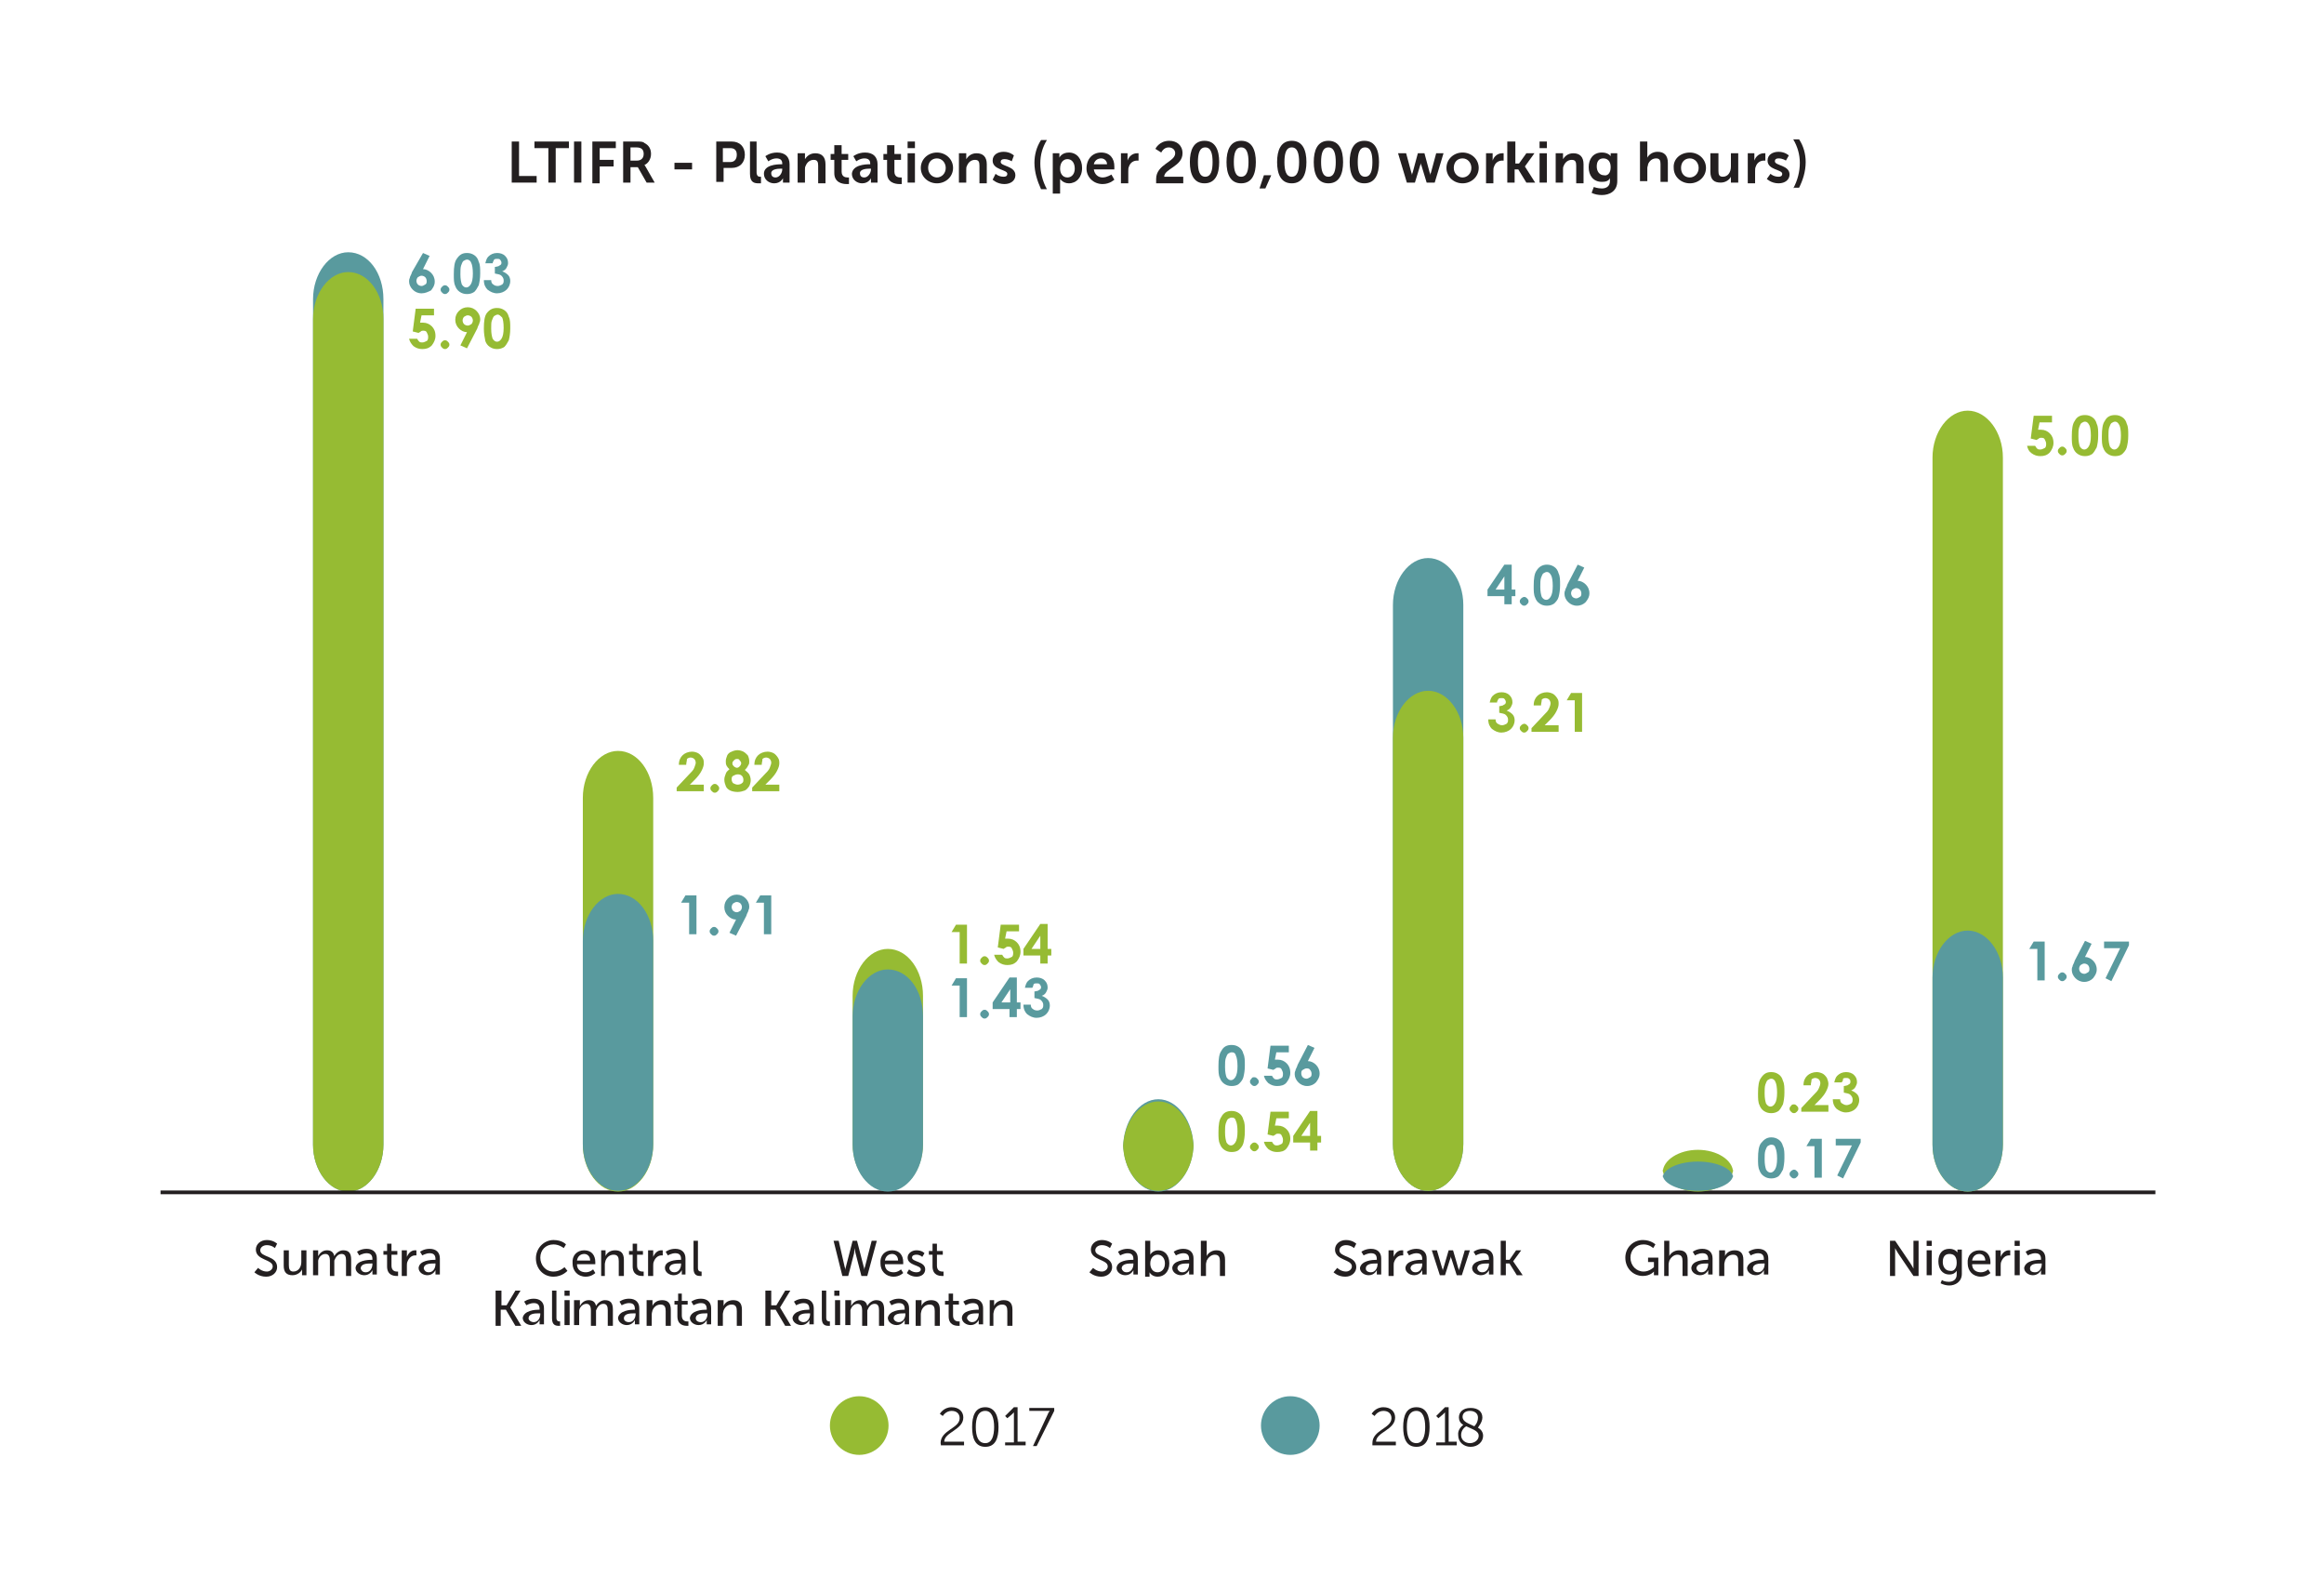 <?xml version="1.0" encoding="utf-8"?>
<!-- Generator: Adobe Illustrator 22.1.0, SVG Export Plug-In . SVG Version: 6.00 Build 0)  -->
<svg version="1.1" id="Layer_1" xmlns="http://www.w3.org/2000/svg" xmlns:xlink="http://www.w3.org/1999/xlink" x="0px" y="0px"
	 viewBox="0 0 317 215" style="enable-background:new 0 0 317 215;" xml:space="preserve">
<style type="text/css">
	.st0{clip-path:url(#SVGID_2_);}
	.st1{enable-background:new    ;}
	.st2{fill:#231F20;}
	.st3{clip-path:url(#SVGID_4_);fill:#599A9E;}
	.st4{clip-path:url(#SVGID_6_);fill:#96BB33;}
	.st5{clip-path:url(#SVGID_8_);fill:none;stroke:#231F20;stroke-width:0.5;stroke-miterlimit:10;}
	.st6{fill:#599A9E;}
	.st7{fill:#96BB33;}
	.st8{clip-path:url(#SVGID_10_);fill:#599A9E;}
	.st9{clip-path:url(#SVGID_12_);fill:#96BB33;}
	.st10{clip-path:url(#SVGID_14_);fill:#599A9E;}
	.st11{clip-path:url(#SVGID_16_);fill:#96BB33;}
	.st12{clip-path:url(#SVGID_18_);fill:#96BB33;}
	.st13{clip-path:url(#SVGID_20_);fill:#599A9E;}
	.st14{clip-path:url(#SVGID_22_);fill:#96BB33;}
	.st15{clip-path:url(#SVGID_24_);fill:#599A9E;}
	.st16{clip-path:url(#SVGID_26_);fill:#96BB33;}
	.st17{clip-path:url(#SVGID_28_);fill:#599A9E;}
	.st18{clip-path:url(#SVGID_30_);fill:#96BB33;}
	.st19{clip-path:url(#SVGID_32_);}
	.st20{clip-path:url(#SVGID_34_);fill:#599A9E;}
	.st21{clip-path:url(#SVGID_36_);}
	.st22{clip-path:url(#SVGID_38_);fill:#96BB33;}
	.st23{clip-path:url(#SVGID_40_);fill:#599A9E;}
</style>
<g id="Layer_6">
	<g>
		<g>
			<defs>
				<rect id="SVGID_1_" x="21.9" y="19" width="272.1" height="179.4"/>
			</defs>
			<clipPath id="SVGID_2_">
				<use xlink:href="#SVGID_1_"  style="overflow:visible;"/>
			</clipPath>
			<g class="st0">
				<g class="st1">
					<path class="st2" d="M69.8,19.3h1v4.7h2.4v0.9h-3.4V19.3z"/>
				</g>
				<g class="st1">
					<path class="st2" d="M74.7,20.2h-1.8v-0.9h4.7v0.9h-1.8v4.7h-1V20.2z"/>
					<path class="st2" d="M78.3,19.3h1v5.6h-1V19.3z"/>
					<path class="st2" d="M80.8,19.3H84v0.9h-2.2v1.6h1.9v0.9h-1.9v2.3h-1V19.3z"/>
					<path class="st2" d="M85,19.3h1.8c0.6,0,0.9,0,1.1,0.2c0.6,0.3,0.9,0.8,0.9,1.5c0,0.7-0.4,1.3-0.9,1.5v0c0,0,0.1,0.1,0.2,0.3
						l1.2,2.1h-1.1L87,22.8h-1v2.1h-1V19.3z M86.9,21.9c0.5,0,0.9-0.3,0.9-0.9c0-0.5-0.2-0.9-1-0.9H86v1.8H86.9z"/>
					<path class="st2" d="M92,22.2h2.4v0.9H92V22.2z"/>
					<path class="st2" d="M97.6,19.3h2.2c1.1,0,1.8,0.7,1.8,1.8s-0.7,1.8-1.8,1.8h-1.1v1.9h-1V19.3z M99.6,22.1c0.6,0,0.9-0.4,0.9-1
						c0-0.6-0.3-0.9-0.9-0.9h-1v1.9H99.6z"/>
					<path class="st2" d="M102.2,19.3h1v4.2c0,0.4,0.2,0.6,0.4,0.6c0.1,0,0.2,0,0.2,0v0.9c0,0-0.2,0-0.3,0c-0.6,0-1.2-0.1-1.2-1.3
						V19.3z"/>
					<path class="st2" d="M106.6,22.4h0.1v-0.1c0-0.5-0.3-0.7-0.8-0.7c-0.6,0-1.1,0.4-1.1,0.4l-0.4-0.7c0,0,0.6-0.5,1.6-0.5
						c1.1,0,1.7,0.6,1.7,1.6v2.5h-0.9v-0.3c0-0.2,0-0.3,0-0.3h0c0,0-0.3,0.7-1.2,0.7c-0.7,0-1.4-0.5-1.4-1.3
						C104.2,22.5,105.9,22.4,106.6,22.4z M105.8,24.2c0.5,0,0.9-0.6,0.9-1.1v-0.1h-0.2c-0.5,0-1.3,0.1-1.3,0.6
						C105.2,24,105.4,24.2,105.8,24.2z"/>
					<path class="st2" d="M108.8,20.9h1v0.5c0,0.2,0,0.3,0,0.3h0c0.2-0.3,0.6-0.8,1.4-0.8c0.9,0,1.4,0.5,1.4,1.5v2.6h-1v-2.4
						c0-0.5-0.1-0.8-0.6-0.8c-0.5,0-0.9,0.3-1.1,0.8c-0.1,0.2-0.1,0.3-0.1,0.5v1.8h-1V20.9z"/>
					<path class="st2" d="M113.8,21.8h-0.5V21h0.5v-1.2h1V21h0.9v0.8h-0.9v1.6c0,0.7,0.5,0.8,0.8,0.8c0.1,0,0.2,0,0.2,0v0.9
						c0,0-0.1,0-0.3,0c-0.6,0-1.7-0.2-1.7-1.5V21.8z"/>
				</g>
				<g class="st1">
					<path class="st2" d="M118.6,22.4h0.1v-0.1c0-0.5-0.3-0.7-0.8-0.7c-0.6,0-1.1,0.4-1.1,0.4l-0.4-0.7c0,0,0.6-0.5,1.6-0.5
						c1.1,0,1.7,0.6,1.7,1.6v2.5h-0.9v-0.3c0-0.2,0-0.3,0-0.3h0c0,0-0.3,0.7-1.2,0.7c-0.7,0-1.4-0.5-1.4-1.3
						C116.3,22.5,118,22.4,118.6,22.4z M117.9,24.2c0.5,0,0.9-0.6,0.9-1.1v-0.1h-0.2c-0.5,0-1.3,0.1-1.3,0.6
						C117.3,24,117.5,24.2,117.9,24.2z"/>
				</g>
				<g class="st1">
					<path class="st2" d="M121,21.8h-0.5V21h0.5v-1.2h1V21h0.9v0.8H122v1.6c0,0.7,0.5,0.8,0.8,0.8c0.1,0,0.2,0,0.2,0v0.9
						c0,0-0.1,0-0.3,0c-0.6,0-1.7-0.2-1.7-1.5V21.8z"/>
					<path class="st2" d="M123.8,19.3h1v0.9h-1V19.3z M123.8,20.9h1v4h-1V20.9z"/>
					<path class="st2" d="M127.8,20.8c1.2,0,2.2,0.9,2.2,2.1c0,1.2-1,2.1-2.2,2.1c-1.2,0-2.2-0.9-2.2-2.1
						C125.6,21.7,126.6,20.8,127.8,20.8z M127.8,24.2c0.6,0,1.2-0.5,1.2-1.3c0-0.7-0.5-1.3-1.2-1.3c-0.7,0-1.2,0.5-1.2,1.3
						C126.6,23.7,127.2,24.2,127.8,24.2z"/>
					<path class="st2" d="M130.8,20.9h1v0.5c0,0.2,0,0.3,0,0.3h0c0.2-0.3,0.6-0.8,1.4-0.8c0.9,0,1.4,0.5,1.4,1.5v2.6h-1v-2.4
						c0-0.5-0.1-0.8-0.6-0.8c-0.5,0-0.9,0.3-1.1,0.8c-0.1,0.2-0.1,0.3-0.1,0.5v1.8h-1V20.9z"/>
					<path class="st2" d="M135.8,23.7c0,0,0.4,0.4,1.1,0.4c0.3,0,0.5-0.1,0.5-0.4c0-0.6-2-0.5-2-1.8c0-0.8,0.7-1.2,1.5-1.2
						c0.9,0,1.4,0.5,1.4,0.5L138,22c0,0-0.4-0.3-1-0.3c-0.3,0-0.5,0.1-0.5,0.4c0,0.6,2,0.5,2,1.8c0,0.7-0.6,1.2-1.5,1.2
						c-1,0-1.6-0.6-1.6-0.6L135.8,23.7z"/>
					<path class="st2" d="M141.1,22.2c0-1.1,0.3-2.2,0.9-3.1h0.8c-0.6,1-0.9,2-0.9,3.2c0,1.2,0.3,2.4,0.9,3.5h-0.8
						C141.5,24.7,141.1,23.5,141.1,22.2z"/>
					<path class="st2" d="M143.6,20.9h0.9v0.3c0,0.1,0,0.3,0,0.3h0c0,0,0.3-0.7,1.3-0.7c1.1,0,1.8,0.9,1.8,2.1
						c0,1.3-0.8,2.1-1.8,2.1c-0.8,0-1.2-0.6-1.2-0.6h0c0,0,0,0.1,0,0.3v1.7h-1V20.9z M145.6,24.2c0.6,0,1-0.5,1-1.2
						c0-0.8-0.4-1.3-1-1.3c-0.5,0-1,0.4-1,1.3C144.6,23.6,144.9,24.2,145.6,24.2z"/>
					<path class="st2" d="M150.2,20.8c1.2,0,1.8,0.8,1.8,1.9c0,0.1,0,0.4,0,0.4h-2.8c0.1,0.7,0.6,1.1,1.2,1.1c0.6,0,1.2-0.4,1.2-0.4
						l0.4,0.7c0,0-0.6,0.6-1.6,0.6c-1.3,0-2.2-1-2.2-2.1C148.2,21.7,149,20.8,150.2,20.8z M151,22.4c0-0.5-0.4-0.8-0.8-0.8
						c-0.5,0-0.9,0.3-1,0.8H151z"/>
					<path class="st2" d="M152.8,20.9h1v0.7c0,0.2,0,0.3,0,0.3h0c0.2-0.6,0.7-1,1.3-1c0.1,0,0.2,0,0.2,0v1c0,0-0.1,0-0.2,0
						c-0.4,0-0.9,0.2-1.1,0.8c-0.1,0.2-0.1,0.4-0.1,0.7v1.6h-1V20.9z"/>
					<path class="st2" d="M157.7,24.4c0-2,2.6-2.3,2.6-3.5c0-0.5-0.4-0.8-0.9-0.8c-0.7,0-1,0.7-1,0.7l-0.8-0.5c0,0,0.5-1.1,1.9-1.1
						c1,0,1.8,0.6,1.8,1.7c0,1.8-2.5,2.1-2.5,3.2h2.6v0.9h-3.7C157.7,24.7,157.7,24.6,157.7,24.4z"/>
					<path class="st2" d="M162.3,22.1c0-1.6,0.5-2.9,2-2.9s2,1.3,2,2.9s-0.5,2.9-2,2.9S162.3,23.7,162.3,22.1z M165.4,22.1
						c0-1.1-0.2-2-1-2s-1,0.9-1,2c0,1.1,0.2,2,1,2S165.4,23.2,165.4,22.1z"/>
				</g>
				<g class="st1">
					<path class="st2" d="M167.3,22.1c0-1.6,0.5-2.9,2-2.9c1.5,0,2,1.3,2,2.9s-0.5,2.9-2,2.9C167.8,25,167.3,23.7,167.3,22.1z
						 M170.3,22.1c0-1.1-0.2-2-1-2s-1,0.9-1,2c0,1.1,0.2,2,1,2S170.3,23.2,170.3,22.1z"/>
				</g>
				<g class="st1">
					<path class="st2" d="M172.4,23.9h1l-0.8,1.8h-0.8L172.4,23.9z"/>
				</g>
				<g class="st1">
					<path class="st2" d="M174.2,22.1c0-1.6,0.5-2.9,2-2.9s2,1.3,2,2.9s-0.5,2.9-2,2.9S174.2,23.7,174.2,22.1z M177.2,22.1
						c0-1.1-0.2-2-1-2s-1,0.9-1,2c0,1.1,0.2,2,1,2S177.2,23.2,177.2,22.1z"/>
					<path class="st2" d="M179.2,22.1c0-1.6,0.5-2.9,2-2.9s2,1.3,2,2.9s-0.5,2.9-2,2.9S179.2,23.7,179.2,22.1z M182.2,22.1
						c0-1.1-0.2-2-1-2s-1,0.9-1,2c0,1.1,0.2,2,1,2S182.2,23.2,182.2,22.1z"/>
					<path class="st2" d="M184.1,22.1c0-1.6,0.5-2.9,2-2.9s2,1.3,2,2.9s-0.5,2.9-2,2.9S184.1,23.7,184.1,22.1z M187.2,22.1
						c0-1.1-0.2-2-1-2s-1,0.9-1,2c0,1.1,0.2,2,1,2S187.2,23.2,187.2,22.1z"/>
					<path class="st2" d="M190.7,20.9h1.1l0.7,2.6c0.1,0.2,0.1,0.4,0.1,0.4h0c0,0,0-0.2,0.1-0.4l0.7-2.6h0.9l0.7,2.6
						c0.1,0.2,0.1,0.4,0.1,0.4h0c0,0,0-0.2,0.1-0.4l0.7-2.6h1l-1.2,4h-1.1l-0.7-2.3c-0.1-0.2-0.1-0.4-0.1-0.4h0c0,0,0,0.2-0.1,0.4
						l-0.7,2.3h-1.1L190.7,20.9z"/>
					<path class="st2" d="M199.5,20.8c1.2,0,2.2,0.9,2.2,2.1c0,1.2-1,2.1-2.2,2.1c-1.2,0-2.2-0.9-2.2-2.1
						C197.3,21.7,198.3,20.8,199.5,20.8z M199.5,24.2c0.6,0,1.2-0.5,1.2-1.3c0-0.7-0.5-1.3-1.2-1.3c-0.7,0-1.2,0.5-1.2,1.3
						C198.3,23.7,198.9,24.2,199.5,24.2z"/>
					<path class="st2" d="M202.6,20.9h1v0.7c0,0.2,0,0.3,0,0.3h0c0.2-0.6,0.7-1,1.3-1c0.1,0,0.2,0,0.2,0v1c0,0-0.1,0-0.2,0
						c-0.4,0-0.9,0.2-1.1,0.8c-0.1,0.2-0.1,0.4-0.1,0.7v1.6h-1V20.9z"/>
					<path class="st2" d="M205.7,19.3h1v3h0.5l1-1.4h1.1l-1.3,1.8v0l1.4,2.2h-1.2l-1.1-1.8h-0.5v1.8h-1V19.3z"/>
					<path class="st2" d="M210,19.3h1v0.9h-1V19.3z M210,20.9h1v4h-1V20.9z"/>
					<path class="st2" d="M212.2,20.9h1v0.5c0,0.2,0,0.3,0,0.3h0c0.2-0.3,0.6-0.8,1.4-0.8c0.9,0,1.4,0.5,1.4,1.5v2.6h-1v-2.4
						c0-0.5-0.1-0.8-0.6-0.8c-0.5,0-0.9,0.3-1.1,0.8c-0.1,0.2-0.1,0.3-0.1,0.5v1.8h-1V20.9z"/>
					<path class="st2" d="M218.5,25.7c0.6,0,1.1-0.3,1.1-1v-0.2c0-0.1,0-0.2,0-0.2h0c-0.2,0.4-0.6,0.5-1.1,0.5c-1.2,0-1.8-0.9-1.8-2
						s0.6-2,1.8-2c0.9,0,1.2,0.5,1.2,0.5h0c0,0,0,0,0-0.1v-0.3h0.9v3.8c0,1.4-1.1,1.9-2.1,1.9c-0.5,0-1-0.1-1.4-0.3l0.3-0.8
						C217.4,25.5,217.9,25.7,218.5,25.7z M219.7,22.8c0-0.9-0.5-1.2-1-1.2c-0.6,0-0.9,0.4-0.9,1.1c0,0.7,0.4,1.2,1,1.2
						C219.2,24,219.7,23.7,219.7,22.8z"/>
					<path class="st2" d="M223.7,19.3h1v1.9c0,0.2,0,0.3,0,0.3h0c0.2-0.4,0.7-0.8,1.4-0.8c0.9,0,1.4,0.5,1.4,1.5v2.6h-1v-2.4
						c0-0.5-0.1-0.8-0.6-0.8c-0.5,0-0.9,0.3-1.1,0.8c0,0.2-0.1,0.3-0.1,0.5v1.8h-1V19.3z"/>
					<path class="st2" d="M230.5,20.8c1.2,0,2.2,0.9,2.2,2.1c0,1.2-1,2.1-2.2,2.1c-1.2,0-2.2-0.9-2.2-2.1
						C228.2,21.7,229.2,20.8,230.5,20.8z M230.5,24.2c0.6,0,1.2-0.5,1.2-1.3c0-0.7-0.5-1.3-1.2-1.3c-0.7,0-1.2,0.5-1.2,1.3
						C229.3,23.7,229.8,24.2,230.5,24.2z"/>
					<path class="st2" d="M233.4,20.9h1v2.4c0,0.5,0.1,0.8,0.6,0.8c0.7,0,1.1-0.6,1.1-1.4v-1.8h1v4h-1v-0.5c0-0.2,0-0.3,0-0.3h0
						c-0.2,0.4-0.7,0.8-1.4,0.8c-0.9,0-1.4-0.4-1.4-1.5V20.9z"/>
					<path class="st2" d="M238.3,20.9h1v0.7c0,0.2,0,0.3,0,0.3h0c0.2-0.6,0.7-1,1.3-1c0.1,0,0.2,0,0.2,0v1c0,0-0.1,0-0.2,0
						c-0.4,0-0.9,0.2-1.1,0.8c-0.1,0.2-0.1,0.4-0.1,0.7v1.6h-1V20.9z"/>
					<path class="st2" d="M241.5,23.7c0,0,0.4,0.4,1.1,0.4c0.3,0,0.5-0.1,0.5-0.4c0-0.6-2-0.5-2-1.8c0-0.8,0.7-1.2,1.5-1.2
						c0.9,0,1.4,0.5,1.4,0.5l-0.4,0.7c0,0-0.4-0.3-1-0.3c-0.3,0-0.5,0.1-0.5,0.4c0,0.6,2,0.5,2,1.8c0,0.7-0.6,1.2-1.5,1.2
						c-1,0-1.6-0.6-1.6-0.6L241.5,23.7z"/>
					<path class="st2" d="M244.6,25.7c0.6-1.1,0.9-2.3,0.9-3.5c0-1.1-0.3-2.2-0.9-3.2h0.8c0.6,0.9,0.9,2,0.9,3.1
						c0,1.3-0.4,2.5-0.9,3.5H244.6z"/>
				</g>
			</g>
		</g>
		<g>
			<defs>
				<rect id="SVGID_3_" x="21.9" y="19" width="272.1" height="179.4"/>
			</defs>
			<clipPath id="SVGID_4_">
				<use xlink:href="#SVGID_3_"  style="overflow:visible;"/>
			</clipPath>
			<path class="st3" d="M47.5,34.4L47.5,34.4c-2.6,0-4.8,2.9-4.8,6.4v115.3c0,3.5,2.2,6.4,4.8,6.4s4.8-2.9,4.8-6.4V40.8
				C52.3,37.2,50.2,34.4,47.5,34.4"/>
		</g>
		<g>
			<defs>
				<rect id="SVGID_5_" x="21.9" y="19" width="272.1" height="179.4"/>
			</defs>
			<clipPath id="SVGID_6_">
				<use xlink:href="#SVGID_5_"  style="overflow:visible;"/>
			</clipPath>
			<path class="st4" d="M47.5,37.1L47.5,37.1c-2.6,0-4.8,2.9-4.8,6.4v112.6c0,3.5,2.2,6.4,4.8,6.4s4.8-2.9,4.8-6.4V43.5
				C52.3,40,50.2,37.1,47.5,37.1"/>
		</g>
	</g>
	<g class="st1">
		<path class="st2" d="M35.2,172.9c0,0,0.5,0.5,1.2,0.5c0.4,0,0.8-0.3,0.8-0.7c0-1-2.3-0.8-2.3-2.3c0-0.7,0.6-1.3,1.5-1.3
			c0.9,0,1.4,0.5,1.4,0.5l-0.3,0.6c0,0-0.4-0.4-1.1-0.4c-0.5,0-0.9,0.3-0.9,0.7c0,1,2.3,0.7,2.3,2.3c0,0.7-0.6,1.3-1.5,1.3
			c-1,0-1.6-0.6-1.6-0.6L35.2,172.9z"/>
		<path class="st2" d="M38.7,170.5h0.7v2c0,0.5,0.1,0.9,0.6,0.9c0.7,0,1.1-0.6,1.1-1.3v-1.6h0.7v3.4h-0.6v-0.5c0-0.1,0-0.3,0-0.3h0
			c-0.1,0.3-0.6,0.8-1.3,0.8c-0.8,0-1.2-0.4-1.2-1.3V170.5z"/>
		<path class="st2" d="M42.8,170.5h0.6v0.5c0,0.1,0,0.3,0,0.3h0c0.2-0.4,0.6-0.8,1.2-0.8c0.6,0,0.9,0.3,1,0.8h0
			c0.2-0.4,0.7-0.8,1.2-0.8c0.8,0,1.1,0.4,1.1,1.3v2.2h-0.7v-2.1c0-0.5-0.1-0.9-0.6-0.9c-0.5,0-0.8,0.4-1,0.9c0,0.1,0,0.3,0,0.5v1.6
			H45v-2.1c0-0.4-0.1-0.9-0.6-0.9c-0.5,0-0.9,0.4-1,0.9c0,0.1,0,0.3,0,0.4v1.6h-0.7V170.5z"/>
	</g>
	<g class="st1">
		<path class="st2" d="M50.7,171.8h0.1v-0.1c0-0.6-0.3-0.8-0.8-0.8c-0.5,0-1,0.3-1,0.3l-0.3-0.5c0,0,0.5-0.4,1.3-0.4
			c0.9,0,1.4,0.5,1.4,1.3v2.2h-0.6v-0.3c0-0.2,0-0.3,0-0.3h0c0,0-0.3,0.7-1.1,0.7c-0.6,0-1.2-0.4-1.2-1
			C48.6,171.9,50.1,171.8,50.7,171.8z M49.9,173.5c0.6,0,0.9-0.6,0.9-1.1v-0.1h-0.2c-0.5,0-1.4,0-1.4,0.7
			C49.3,173.3,49.5,173.5,49.9,173.5z"/>
	</g>
	<g class="st1">
		<path class="st2" d="M52.7,171.1h-0.4v-0.5h0.5v-1h0.6v1h0.8v0.5h-0.8v1.5c0,0.7,0.5,0.8,0.7,0.8c0.1,0,0.2,0,0.2,0v0.6
			c0,0-0.1,0-0.2,0c-0.4,0-1.3-0.1-1.3-1.3V171.1z"/>
		<path class="st2" d="M54.9,170.5h0.6v0.6c0,0.1,0,0.3,0,0.3h0c0.2-0.5,0.6-0.9,1.1-0.9c0.1,0,0.2,0,0.2,0v0.7c0,0-0.1,0-0.2,0
			c-0.4,0-0.8,0.3-1,0.8c-0.1,0.2-0.1,0.4-0.1,0.6v1.4h-0.7V170.5z"/>
		<path class="st2" d="M59.3,171.8h0.1v-0.1c0-0.6-0.3-0.8-0.8-0.8c-0.5,0-1,0.3-1,0.3l-0.3-0.5c0,0,0.5-0.4,1.3-0.4
			c0.9,0,1.4,0.5,1.4,1.3v2.2h-0.6v-0.3c0-0.2,0-0.3,0-0.3h0c0,0-0.3,0.7-1.1,0.7c-0.6,0-1.2-0.4-1.2-1
			C57.2,171.9,58.7,171.8,59.3,171.8z M58.5,173.5c0.6,0,0.9-0.6,0.9-1.1v-0.1h-0.2c-0.5,0-1.4,0-1.4,0.7
			C57.9,173.3,58.1,173.5,58.5,173.5z"/>
	</g>
	<g class="st1">
		<path class="st2" d="M149.1,172.9c0,0,0.5,0.5,1.2,0.5c0.4,0,0.8-0.3,0.8-0.7c0-1-2.3-0.8-2.3-2.3c0-0.7,0.6-1.3,1.5-1.3
			c0.9,0,1.4,0.5,1.4,0.5l-0.3,0.6c0,0-0.4-0.4-1.1-0.4c-0.5,0-0.9,0.3-0.9,0.7c0,1,2.3,0.7,2.3,2.3c0,0.7-0.6,1.3-1.5,1.3
			c-1,0-1.6-0.6-1.6-0.6L149.1,172.9z"/>
		<path class="st2" d="M154.5,171.8h0.1v-0.1c0-0.6-0.3-0.8-0.8-0.8c-0.5,0-1,0.3-1,0.3l-0.3-0.5c0,0,0.5-0.4,1.3-0.4
			c0.9,0,1.4,0.5,1.4,1.3v2.2h-0.6v-0.3c0-0.2,0-0.3,0-0.3h0c0,0-0.3,0.7-1.1,0.7c-0.6,0-1.2-0.4-1.2-1
			C152.4,171.9,153.9,171.8,154.5,171.8z M153.7,173.5c0.6,0,0.9-0.6,0.9-1.1v-0.1h-0.2c-0.5,0-1.4,0-1.4,0.7
			C153.1,173.3,153.3,173.5,153.7,173.5z"/>
		<path class="st2" d="M156.2,169.2h0.7v1.6c0,0.2,0,0.3,0,0.3h0c0,0,0.3-0.6,1.1-0.6c0.9,0,1.5,0.7,1.5,1.8c0,1.1-0.7,1.8-1.6,1.8
			c-0.8,0-1.1-0.6-1.1-0.6h0c0,0,0,0.1,0,0.3v0.3h-0.6V169.2z M157.9,173.5c0.5,0,1-0.4,1-1.2c0-0.7-0.4-1.2-1-1.2
			c-0.5,0-1,0.4-1,1.2C156.9,172.9,157.2,173.5,157.9,173.5z"/>
		<path class="st2" d="M162.1,171.8h0.1v-0.1c0-0.6-0.3-0.8-0.8-0.8c-0.5,0-1,0.3-1,0.3l-0.3-0.5c0,0,0.5-0.4,1.3-0.4
			c0.9,0,1.4,0.5,1.4,1.3v2.2h-0.6v-0.3c0-0.2,0-0.3,0-0.3h0c0,0-0.3,0.7-1.1,0.7c-0.6,0-1.2-0.4-1.2-1
			C160,171.9,161.5,171.8,162.1,171.8z M161.3,173.5c0.6,0,0.9-0.6,0.9-1.1v-0.1h-0.2c-0.5,0-1.4,0-1.4,0.7
			C160.7,173.3,160.9,173.5,161.3,173.5z"/>
		<path class="st2" d="M163.9,169.2h0.7v1.8c0,0.2,0,0.3,0,0.3h0c0.1-0.3,0.6-0.8,1.3-0.8c0.8,0,1.2,0.4,1.2,1.3v2.2h-0.7v-2
			c0-0.5-0.1-0.9-0.7-0.9c-0.5,0-0.9,0.4-1.1,0.8c0,0.1-0.1,0.3-0.1,0.5v1.6h-0.7V169.2z"/>
	</g>
	<g class="st1">
		<path class="st2" d="M224.1,169.1c1.1,0,1.7,0.6,1.7,0.6l-0.3,0.5c0,0-0.5-0.5-1.3-0.5c-1.1,0-1.8,0.8-1.8,1.8
			c0,1.1,0.8,1.9,1.8,1.9c0.8,0,1.4-0.6,1.4-0.6v-0.7h-0.8v-0.6h1.4v2.4h-0.6v-0.3c0-0.1,0-0.2,0-0.2h0c0,0-0.5,0.6-1.5,0.6
			c-1.3,0-2.4-1-2.4-2.5C221.7,170.2,222.7,169.1,224.1,169.1z"/>
		<path class="st2" d="M227,169.2h0.7v1.8c0,0.2,0,0.3,0,0.3h0c0.1-0.3,0.6-0.8,1.3-0.8c0.8,0,1.2,0.4,1.2,1.3v2.2h-0.7v-2
			c0-0.5-0.1-0.9-0.7-0.9c-0.5,0-0.9,0.4-1.1,0.8c0,0.1-0.1,0.3-0.1,0.5v1.6H227V169.2z"/>
		<path class="st2" d="M232.9,171.8h0.1v-0.1c0-0.6-0.3-0.8-0.8-0.8c-0.5,0-1,0.3-1,0.3l-0.3-0.5c0,0,0.5-0.4,1.3-0.4
			c0.9,0,1.4,0.5,1.4,1.3v2.2h-0.6v-0.3c0-0.2,0-0.3,0-0.3h0c0,0-0.3,0.7-1.1,0.7c-0.6,0-1.2-0.4-1.2-1
			C230.8,171.9,232.3,171.8,232.9,171.8z M232.1,173.5c0.6,0,0.9-0.6,0.9-1.1v-0.1h-0.2c-0.5,0-1.4,0-1.4,0.7
			C231.5,173.3,231.7,173.5,232.1,173.5z"/>
		<path class="st2" d="M234.7,170.5h0.6v0.5c0,0.1,0,0.3,0,0.3h0c0.1-0.3,0.5-0.8,1.3-0.8c0.8,0,1.2,0.4,1.2,1.3v2.2h-0.7v-2
			c0-0.5-0.1-0.9-0.7-0.9c-0.5,0-0.9,0.3-1.1,0.8c0,0.1-0.1,0.3-0.1,0.5v1.6h-0.7V170.5z"/>
		<path class="st2" d="M240.5,171.8h0.1v-0.1c0-0.6-0.3-0.8-0.8-0.8c-0.5,0-1,0.3-1,0.3l-0.3-0.5c0,0,0.5-0.4,1.3-0.4
			c0.9,0,1.4,0.5,1.4,1.3v2.2h-0.6v-0.3c0-0.2,0-0.3,0-0.3h0c0,0-0.3,0.7-1.1,0.7c-0.6,0-1.2-0.4-1.2-1
			C238.5,171.9,240,171.8,240.5,171.8z M239.8,173.5c0.6,0,0.9-0.6,0.9-1.1v-0.1h-0.2c-0.5,0-1.4,0-1.4,0.7
			C239.1,173.3,239.4,173.5,239.8,173.5z"/>
	</g>
	<g>
		<g>
			<defs>
				<rect id="SVGID_7_" x="21.9" y="19" width="272.1" height="179.4"/>
			</defs>
			<clipPath id="SVGID_8_">
				<use xlink:href="#SVGID_7_"  style="overflow:visible;"/>
			</clipPath>
			<line class="st5" x1="21.9" y1="162.6" x2="294" y2="162.6"/>
		</g>
	</g>
	<g class="st1">
		<path class="st6" d="M93.5,122.1H95v5.3h-1v-4.3h-1.1L93.5,122.1z"/>
		<path class="st6" d="M97.4,126.4c0.2,0,0.3,0.1,0.4,0.2s0.2,0.2,0.2,0.4s-0.1,0.3-0.2,0.4c-0.1,0.1-0.2,0.2-0.4,0.2
			c-0.2,0-0.3-0.1-0.4-0.2c-0.1-0.1-0.2-0.2-0.2-0.4s0.1-0.3,0.2-0.4S97.2,126.4,97.4,126.4z"/>
		<path class="st6" d="M100.4,127.6l-0.9-0.4l0.9-1.8c-0.4,0-0.8-0.2-1.1-0.5c-0.3-0.3-0.5-0.7-0.5-1.2c0-0.5,0.2-0.9,0.5-1.2
			s0.7-0.5,1.2-0.5c0.5,0,0.9,0.2,1.2,0.5c0.3,0.3,0.5,0.7,0.5,1.1c0,0.2,0,0.3-0.1,0.5c0,0.2-0.2,0.4-0.3,0.8L100.4,127.6z
			 M100.5,124.4c0.2,0,0.3-0.1,0.5-0.2c0.1-0.1,0.2-0.3,0.2-0.5c0-0.2-0.1-0.4-0.2-0.5c-0.1-0.1-0.3-0.2-0.5-0.2
			c-0.2,0-0.3,0.1-0.5,0.2c-0.1,0.1-0.2,0.3-0.2,0.5c0,0.2,0.1,0.4,0.2,0.5S100.3,124.4,100.5,124.4z"/>
		<path class="st6" d="M103.7,122.1h1.5v5.3h-1v-4.3h-1.1L103.7,122.1z"/>
	</g>
	<g class="st1">
		<path class="st6" d="M57.7,34.5l0.9,0.4l-0.9,1.8c0.4,0,0.8,0.2,1.1,0.5s0.5,0.7,0.5,1.2c0,0.5-0.2,0.8-0.5,1.2
			C58.4,39.8,58,40,57.5,40c-0.5,0-0.9-0.2-1.2-0.5c-0.3-0.3-0.5-0.7-0.5-1.1c0-0.2,0-0.3,0.1-0.5c0-0.2,0.2-0.4,0.3-0.8L57.7,34.5z
			 M57.5,37.6c-0.2,0-0.3,0.1-0.5,0.2c-0.1,0.1-0.2,0.3-0.2,0.5s0.1,0.4,0.2,0.5s0.3,0.2,0.5,0.2c0.2,0,0.3-0.1,0.5-0.2
			s0.2-0.3,0.2-0.5c0-0.2-0.1-0.4-0.2-0.5S57.7,37.6,57.5,37.6z"/>
		<path class="st6" d="M60.7,38.9c0.2,0,0.3,0.1,0.4,0.2s0.2,0.2,0.2,0.4s-0.1,0.3-0.2,0.4c-0.1,0.1-0.2,0.2-0.4,0.2
			c-0.2,0-0.3-0.1-0.4-0.2c-0.1-0.1-0.2-0.2-0.2-0.4s0.1-0.3,0.2-0.4S60.5,38.9,60.7,38.9z"/>
		<path class="st6" d="M63.7,34.5c0.4,0,0.7,0.1,1,0.3c0.3,0.2,0.5,0.5,0.6,0.9c0.2,0.4,0.2,0.9,0.2,1.6c0,0.7-0.1,1.2-0.2,1.6
			c-0.2,0.4-0.4,0.7-0.6,0.9c-0.3,0.2-0.6,0.3-1,0.3c-0.4,0-0.7-0.1-1-0.3c-0.3-0.2-0.5-0.5-0.6-0.8c-0.2-0.4-0.2-0.9-0.2-1.6
			c0-1,0.1-1.7,0.4-2.1C62.7,34.7,63.1,34.5,63.7,34.5z M63.7,35.4c-0.2,0-0.3,0.1-0.5,0.2c-0.1,0.1-0.2,0.3-0.3,0.6
			c-0.1,0.3-0.1,0.7-0.1,1.2c0,0.7,0.1,1.1,0.2,1.4c0.2,0.3,0.4,0.4,0.6,0.4c0.2,0,0.4-0.1,0.6-0.4c0.2-0.3,0.3-0.8,0.3-1.5
			c0-0.7-0.1-1.2-0.2-1.4C64.2,35.6,64,35.4,63.7,35.4z"/>
		<path class="st6" d="M67.2,35.9h-1c0.1-0.4,0.2-0.7,0.4-0.9c0.3-0.3,0.7-0.5,1.2-0.5c0.4,0,0.8,0.1,1.1,0.4c0.3,0.3,0.4,0.6,0.4,1
			c0,0.2-0.1,0.4-0.2,0.6c-0.1,0.2-0.3,0.4-0.6,0.5c0.3,0.1,0.6,0.3,0.8,0.5c0.2,0.2,0.3,0.5,0.3,0.8c0,0.5-0.2,0.9-0.5,1.2
			c-0.3,0.3-0.8,0.5-1.3,0.5c-0.5,0-0.9-0.2-1.3-0.5c-0.3-0.3-0.5-0.7-0.5-1.3h1c0,0.3,0.1,0.5,0.3,0.6c0.1,0.1,0.3,0.2,0.6,0.2
			c0.2,0,0.4-0.1,0.6-0.2c0.2-0.2,0.2-0.3,0.2-0.6c0-0.2-0.1-0.4-0.3-0.6c-0.2-0.2-0.5-0.2-0.9-0.3v-0.9c0.2,0,0.4-0.1,0.5-0.1
			c0.1-0.1,0.2-0.1,0.3-0.2c0.1-0.1,0.1-0.2,0.1-0.3c0-0.1-0.1-0.3-0.2-0.4c-0.1-0.1-0.2-0.1-0.4-0.1c-0.1,0-0.3,0-0.4,0.1
			C67.3,35.6,67.2,35.8,67.2,35.9z"/>
	</g>
	<g class="st1">
		<path class="st7" d="M93.6,104.3h-1c0-0.6,0.2-1,0.5-1.3s0.8-0.5,1.3-0.5c0.3,0,0.6,0.1,0.8,0.2c0.2,0.1,0.4,0.3,0.6,0.6
			s0.2,0.5,0.2,0.8c0,0.3-0.1,0.6-0.3,1c-0.2,0.4-0.5,0.8-1,1.3l-0.6,0.6h1.9v0.9h-3.7v-0.5l1.6-1.7c0.4-0.4,0.7-0.7,0.8-1
			s0.2-0.5,0.2-0.7c0-0.2-0.1-0.4-0.2-0.5c-0.1-0.1-0.3-0.2-0.5-0.2c-0.2,0-0.4,0.1-0.5,0.2C93.7,103.8,93.6,104,93.6,104.3z"/>
		<path class="st7" d="M97.5,106.9c0.2,0,0.3,0.1,0.4,0.2s0.2,0.2,0.2,0.4s-0.1,0.3-0.2,0.4c-0.1,0.1-0.2,0.2-0.4,0.2
			c-0.2,0-0.3-0.1-0.4-0.2c-0.1-0.1-0.2-0.2-0.2-0.4s0.1-0.3,0.2-0.4S97.3,106.9,97.5,106.9z"/>
		<path class="st7" d="M101.6,105c0.2,0.2,0.4,0.3,0.6,0.6c0.1,0.2,0.2,0.5,0.2,0.8c0,0.3-0.1,0.6-0.2,0.8c-0.2,0.3-0.4,0.5-0.6,0.6
			c-0.3,0.1-0.6,0.2-1,0.2c-0.4,0-0.8-0.1-1-0.2s-0.5-0.3-0.6-0.6s-0.2-0.5-0.2-0.9c0-0.3,0.1-0.5,0.2-0.8s0.3-0.4,0.5-0.6
			c-0.2-0.2-0.3-0.3-0.4-0.5c-0.1-0.2-0.1-0.4-0.1-0.6c0-0.3,0.1-0.5,0.2-0.8c0.1-0.2,0.3-0.4,0.6-0.5c0.2-0.1,0.5-0.2,0.8-0.2
			c0.3,0,0.6,0.1,0.8,0.2c0.2,0.1,0.4,0.3,0.6,0.5c0.1,0.2,0.2,0.5,0.2,0.8c0,0.2,0,0.4-0.1,0.5C101.9,104.7,101.8,104.8,101.6,105z
			 M100.6,105.6c-0.2,0-0.4,0.1-0.6,0.2c-0.2,0.1-0.2,0.3-0.2,0.5c0,0.2,0.1,0.4,0.2,0.5c0.2,0.1,0.4,0.2,0.6,0.2
			c0.3,0,0.5-0.1,0.6-0.2c0.2-0.1,0.2-0.3,0.2-0.5c0-0.2-0.1-0.4-0.2-0.5C101,105.6,100.8,105.6,100.6,105.6z M100.5,103.5
			c-0.2,0-0.3,0.1-0.4,0.2s-0.2,0.2-0.2,0.4s0.1,0.3,0.2,0.4s0.3,0.2,0.4,0.2c0.2,0,0.3-0.1,0.4-0.2c0.1-0.1,0.2-0.3,0.2-0.4
			c0-0.2-0.1-0.3-0.2-0.4C100.8,103.5,100.7,103.5,100.5,103.5z"/>
		<path class="st7" d="M103.9,104.3h-1c0-0.6,0.2-1,0.5-1.3s0.8-0.5,1.3-0.5c0.3,0,0.6,0.1,0.8,0.2c0.2,0.1,0.4,0.3,0.6,0.6
			s0.2,0.5,0.2,0.8c0,0.3-0.1,0.6-0.3,1c-0.2,0.4-0.5,0.8-1,1.3l-0.6,0.6h1.9v0.9h-3.7v-0.5l1.6-1.7c0.4-0.4,0.7-0.7,0.8-1
			s0.2-0.5,0.2-0.7c0-0.2-0.1-0.4-0.2-0.5c-0.1-0.1-0.3-0.2-0.5-0.2c-0.2,0-0.4,0.1-0.5,0.2C104,103.8,103.9,104,103.9,104.3z"/>
	</g>
	<g class="st1">
		<path class="st7" d="M56.7,42.1h2.5v0.9h-1.7l-0.2,1c0.1,0,0.1,0,0.2,0c0.1,0,0.1,0,0.2,0c0.5,0,0.9,0.2,1.2,0.5s0.5,0.7,0.5,1.3
			c0,0.5-0.2,0.9-0.5,1.3c-0.4,0.4-0.8,0.5-1.3,0.5c-0.4,0-0.8-0.1-1.2-0.4c-0.3-0.3-0.5-0.6-0.6-1h1.1c0.1,0.2,0.2,0.3,0.3,0.4
			c0.1,0.1,0.3,0.1,0.4,0.1c0.2,0,0.4-0.1,0.6-0.2s0.2-0.4,0.2-0.6c0-0.2-0.1-0.4-0.2-0.6c-0.1-0.2-0.3-0.2-0.5-0.2
			c-0.1,0-0.2,0-0.3,0.1c-0.1,0.1-0.2,0.1-0.3,0.2l-0.8-0.2L56.7,42.1z"/>
		<path class="st7" d="M60.7,46.4c0.2,0,0.3,0.1,0.4,0.2s0.2,0.2,0.2,0.4s-0.1,0.3-0.2,0.4c-0.1,0.1-0.2,0.2-0.4,0.2
			c-0.2,0-0.3-0.1-0.4-0.2c-0.1-0.1-0.2-0.2-0.2-0.4s0.1-0.3,0.2-0.4S60.5,46.4,60.7,46.4z"/>
		<path class="st7" d="M63.7,47.5l-0.9-0.4l0.9-1.8c-0.4,0-0.8-0.2-1.1-0.5c-0.3-0.3-0.5-0.7-0.5-1.2c0-0.5,0.2-0.9,0.5-1.2
			s0.7-0.5,1.2-0.5c0.5,0,0.9,0.2,1.2,0.5c0.3,0.3,0.5,0.7,0.5,1.1c0,0.2,0,0.3-0.1,0.5c0,0.2-0.2,0.4-0.3,0.8L63.7,47.5z
			 M63.8,44.4c0.2,0,0.3-0.1,0.5-0.2c0.1-0.1,0.2-0.3,0.2-0.5c0-0.2-0.1-0.4-0.2-0.5c-0.1-0.1-0.3-0.2-0.5-0.2
			c-0.2,0-0.3,0.1-0.5,0.2c-0.1,0.1-0.2,0.3-0.2,0.5c0,0.2,0.1,0.4,0.2,0.5S63.6,44.4,63.8,44.4z"/>
		<path class="st7" d="M67.8,42c0.4,0,0.7,0.1,1,0.3c0.3,0.2,0.5,0.5,0.6,0.9c0.2,0.4,0.2,0.9,0.2,1.6c0,0.7-0.1,1.2-0.2,1.6
			c-0.2,0.4-0.4,0.7-0.6,0.9c-0.3,0.2-0.6,0.3-1,0.3c-0.4,0-0.7-0.1-1-0.3c-0.3-0.2-0.5-0.5-0.6-0.8C66.1,46,66,45.5,66,44.8
			c0-1,0.1-1.7,0.4-2.1C66.8,42.2,67.2,42,67.8,42z M67.9,42.9c-0.2,0-0.3,0.1-0.5,0.2c-0.1,0.1-0.2,0.3-0.3,0.6
			C67,43.9,67,44.3,67,44.8c0,0.7,0.1,1.1,0.2,1.4c0.2,0.3,0.4,0.4,0.6,0.4c0.2,0,0.4-0.1,0.6-0.4c0.2-0.3,0.3-0.8,0.3-1.5
			c0-0.7-0.1-1.2-0.2-1.4C68.3,43.1,68.1,42.9,67.9,42.9z"/>
	</g>
	<g>
		<g>
			<defs>
				<rect id="SVGID_9_" x="21.9" y="19" width="272.1" height="179.4"/>
			</defs>
			<clipPath id="SVGID_10_">
				<use xlink:href="#SVGID_9_"  style="overflow:visible;"/>
			</clipPath>
			<path class="st8" d="M158,149.9L158,149.9c-2.6,0-4.8,3-4.8,6.6v-0.6c0,3.6,2.2,6.6,4.8,6.6s4.8-3,4.8-6.6v0.6
				C162.8,152.9,160.6,149.9,158,149.9"/>
		</g>
		<g>
			<defs>
				<rect id="SVGID_11_" x="21.9" y="19" width="272.1" height="179.4"/>
			</defs>
			<clipPath id="SVGID_12_">
				<use xlink:href="#SVGID_11_"  style="overflow:visible;"/>
			</clipPath>
			<path class="st9" d="M158,150.2L158,150.2c-2.6,0-4.8,2.9-4.8,6.4V156c0,3.5,2.2,6.4,4.8,6.4s4.8-2.9,4.8-6.4v0.6
				C162.8,153.1,160.6,150.2,158,150.2"/>
		</g>
		<g>
			<defs>
				<rect id="SVGID_13_" x="21.9" y="19" width="272.1" height="179.4"/>
			</defs>
			<clipPath id="SVGID_14_">
				<use xlink:href="#SVGID_13_"  style="overflow:visible;"/>
			</clipPath>
			<path class="st10" d="M194.8,76.1L194.8,76.1c-2.6,0-4.8,2.9-4.8,6.4V156c0,3.5,2.2,6.4,4.8,6.4s4.8-2.9,4.8-6.4V82.5
				C199.6,79,197.4,76.1,194.8,76.1"/>
		</g>
		<g>
			<defs>
				<rect id="SVGID_15_" x="21.9" y="19" width="272.1" height="179.4"/>
			</defs>
			<clipPath id="SVGID_16_">
				<use xlink:href="#SVGID_15_"  style="overflow:visible;"/>
			</clipPath>
			<path class="st11" d="M194.8,94.2L194.8,94.2c-2.6,0-4.8,2.9-4.8,6.4V156c0,3.5,2.2,6.4,4.8,6.4s4.8-2.9,4.8-6.4v-55.4
				C199.6,97.1,197.4,94.2,194.8,94.2"/>
		</g>
	</g>
	<g class="st1">
		<path class="st2" d="M75.5,169.1c1.2,0,1.7,0.6,1.7,0.6l-0.3,0.5c0,0-0.6-0.5-1.4-0.5c-1.1,0-1.8,0.8-1.8,1.8c0,1,0.7,1.9,1.8,1.9
			c0.9,0,1.5-0.6,1.5-0.6l0.4,0.5c0,0-0.7,0.8-1.9,0.8c-1.4,0-2.4-1.1-2.4-2.5C73.1,170.2,74.2,169.1,75.5,169.1z"/>
		<path class="st2" d="M79.7,170.5c1,0,1.5,0.7,1.5,1.6c0,0.1,0,0.3,0,0.3h-2.5c0,0.8,0.6,1.1,1.2,1.1c0.6,0,1-0.4,1-0.4l0.3,0.5
			c0,0-0.5,0.5-1.3,0.5c-1.1,0-1.8-0.8-1.8-1.8C78,171.2,78.7,170.5,79.7,170.5z M80.5,171.9c0-0.6-0.4-0.9-0.8-0.9
			c-0.5,0-0.9,0.3-1,0.9H80.5z"/>
		<path class="st2" d="M82,170.5h0.6v0.5c0,0.1,0,0.3,0,0.3h0c0.1-0.3,0.5-0.8,1.3-0.8c0.8,0,1.2,0.4,1.2,1.3v2.2h-0.7v-2
			c0-0.5-0.1-0.9-0.7-0.9c-0.5,0-0.9,0.3-1.1,0.8c0,0.1-0.1,0.3-0.1,0.5v1.6H82V170.5z"/>
		<path class="st2" d="M86.2,171.1h-0.4v-0.5h0.5v-1h0.6v1h0.8v0.5h-0.8v1.5c0,0.7,0.5,0.8,0.7,0.8c0.1,0,0.2,0,0.2,0v0.6
			c0,0-0.1,0-0.2,0c-0.4,0-1.3-0.1-1.3-1.3V171.1z"/>
		<path class="st2" d="M88.5,170.5h0.6v0.6c0,0.1,0,0.3,0,0.3h0c0.2-0.5,0.6-0.9,1.1-0.9c0.1,0,0.2,0,0.2,0v0.7c0,0-0.1,0-0.2,0
			c-0.4,0-0.8,0.3-1,0.8c-0.1,0.2-0.1,0.4-0.1,0.6v1.4h-0.7V170.5z"/>
		<path class="st2" d="M92.8,171.8h0.1v-0.1c0-0.6-0.3-0.8-0.8-0.8c-0.5,0-1,0.3-1,0.3l-0.3-0.5c0,0,0.5-0.4,1.3-0.4
			c0.9,0,1.4,0.5,1.4,1.3v2.2H93v-0.3c0-0.2,0-0.3,0-0.3h0c0,0-0.3,0.7-1.1,0.7c-0.6,0-1.2-0.4-1.2-1
			C90.7,171.9,92.2,171.8,92.8,171.8z M92,173.5c0.6,0,0.9-0.6,0.9-1.1v-0.1h-0.2c-0.5,0-1.4,0-1.4,0.7
			C91.4,173.3,91.6,173.5,92,173.5z"/>
		<path class="st2" d="M94.5,169.2h0.7v3.7c0,0.4,0.2,0.5,0.4,0.5c0.1,0,0.1,0,0.1,0v0.6c0,0-0.1,0-0.2,0c-0.4,0-0.9-0.1-0.9-1
			V169.2z"/>
	</g>
	<g class="st1">
		<path class="st2" d="M67.7,176h0.7v2h0.7l1.2-2H71l-1.4,2.3v0l1.5,2.5h-0.8l-1.3-2.2h-0.7v2.2h-0.7V176z"/>
		<path class="st2" d="M73.5,178.6h0.1v-0.1c0-0.6-0.3-0.8-0.8-0.8c-0.5,0-1,0.3-1,0.3l-0.3-0.5c0,0,0.5-0.4,1.3-0.4
			c0.9,0,1.4,0.5,1.4,1.3v2.2h-0.6v-0.3c0-0.2,0-0.3,0-0.3h0c0,0-0.3,0.7-1.1,0.7c-0.6,0-1.2-0.4-1.2-1
			C71.5,178.7,73,178.6,73.5,178.6z M72.8,180.3c0.6,0,0.9-0.6,0.9-1.1v-0.1h-0.2c-0.5,0-1.4,0-1.4,0.7
			C72.1,180,72.4,180.3,72.8,180.3z"/>
	</g>
	<g class="st1">
		<path class="st2" d="M75.2,176h0.7v3.7c0,0.4,0.2,0.5,0.4,0.5c0.1,0,0.1,0,0.1,0v0.6c0,0-0.1,0-0.2,0c-0.4,0-0.9-0.1-0.9-1V176z"
			/>
		<path class="st2" d="M77,176h0.7v0.7H77V176z M77,177.3h0.7v3.4H77V177.3z"/>
	</g>
	<g class="st1">
		<path class="st2" d="M78.5,177.3h0.6v0.5c0,0.1,0,0.3,0,0.3h0c0.2-0.4,0.6-0.8,1.2-0.8c0.6,0,0.9,0.3,1,0.8h0
			c0.2-0.4,0.7-0.8,1.2-0.8c0.8,0,1.1,0.4,1.1,1.3v2.2h-0.7v-2.1c0-0.5-0.1-0.9-0.6-0.9c-0.5,0-0.8,0.4-1,0.9c0,0.1,0,0.3,0,0.5v1.6
			h-0.7v-2.1c0-0.4-0.1-0.9-0.6-0.9c-0.5,0-0.9,0.4-1,0.9c0,0.1,0,0.3,0,0.4v1.6h-0.7V177.3z"/>
	</g>
	<g class="st1">
		<path class="st2" d="M86.5,178.6h0.1v-0.1c0-0.6-0.3-0.8-0.8-0.8c-0.5,0-1,0.3-1,0.3l-0.3-0.5c0,0,0.5-0.4,1.3-0.4
			c0.9,0,1.4,0.5,1.4,1.3v2.2h-0.6v-0.3c0-0.2,0-0.3,0-0.3h0c0,0-0.3,0.7-1.1,0.7c-0.6,0-1.2-0.4-1.2-1
			C84.5,178.7,86,178.6,86.5,178.6z M85.8,180.3c0.6,0,0.9-0.6,0.9-1.1v-0.1h-0.2c-0.5,0-1.4,0-1.4,0.7
			C85.1,180,85.3,180.3,85.8,180.3z"/>
		<path class="st2" d="M88.3,177.3H89v0.5c0,0.1,0,0.3,0,0.3h0c0.1-0.3,0.5-0.8,1.3-0.8c0.8,0,1.2,0.4,1.2,1.3v2.2h-0.7v-2
			c0-0.5-0.1-0.9-0.7-0.9c-0.5,0-0.9,0.3-1.1,0.8c0,0.1-0.1,0.3-0.1,0.5v1.6h-0.7V177.3z"/>
	</g>
	<g class="st1">
		<path class="st2" d="M92.4,177.9h-0.4v-0.5h0.5v-1H93v1h0.8v0.5H93v1.5c0,0.7,0.5,0.8,0.7,0.8c0.1,0,0.2,0,0.2,0v0.6
			c0,0-0.1,0-0.2,0c-0.4,0-1.3-0.1-1.3-1.3V177.9z"/>
	</g>
	<g class="st1">
		<path class="st2" d="M96.3,178.6h0.1v-0.1c0-0.6-0.3-0.8-0.8-0.8c-0.5,0-1,0.3-1,0.3l-0.3-0.5c0,0,0.5-0.4,1.3-0.4
			c0.9,0,1.4,0.5,1.4,1.3v2.2h-0.6v-0.3c0-0.2,0-0.3,0-0.3h0c0,0-0.3,0.7-1.1,0.7c-0.6,0-1.2-0.4-1.2-1
			C94.3,178.7,95.8,178.6,96.3,178.6z M95.6,180.3c0.6,0,0.9-0.6,0.9-1.1v-0.1h-0.2c-0.5,0-1.4,0-1.4,0.7
			C94.9,180,95.1,180.3,95.6,180.3z"/>
	</g>
	<g class="st1">
		<path class="st2" d="M98.1,177.3h0.6v0.5c0,0.1,0,0.3,0,0.3h0c0.1-0.3,0.5-0.8,1.3-0.8c0.8,0,1.2,0.4,1.2,1.3v2.2h-0.7v-2
			c0-0.5-0.1-0.9-0.7-0.9c-0.5,0-0.9,0.3-1.1,0.8c0,0.1-0.1,0.3-0.1,0.5v1.6h-0.7V177.3z"/>
	</g>
	<g class="st1">
		<path class="st2" d="M182.4,172.9c0,0,0.5,0.5,1.2,0.5c0.4,0,0.8-0.3,0.8-0.7c0-1-2.3-0.8-2.3-2.3c0-0.7,0.6-1.3,1.5-1.3
			c0.9,0,1.4,0.5,1.4,0.5l-0.3,0.6c0,0-0.4-0.4-1.1-0.4c-0.5,0-0.9,0.3-0.9,0.7c0,1,2.3,0.7,2.3,2.3c0,0.7-0.6,1.3-1.5,1.3
			c-1,0-1.6-0.6-1.6-0.6L182.4,172.9z"/>
		<path class="st2" d="M187.7,171.8h0.1v-0.1c0-0.6-0.3-0.8-0.8-0.8c-0.5,0-1,0.3-1,0.3l-0.3-0.5c0,0,0.5-0.4,1.3-0.4
			c0.9,0,1.4,0.5,1.4,1.3v2.2h-0.6v-0.3c0-0.2,0-0.3,0-0.3h0c0,0-0.3,0.7-1.1,0.7c-0.6,0-1.2-0.4-1.2-1
			C185.7,171.9,187.2,171.8,187.7,171.8z M187,173.5c0.6,0,0.9-0.6,0.9-1.1v-0.1h-0.2c-0.5,0-1.4,0-1.4,0.7
			C186.3,173.3,186.6,173.5,187,173.5z"/>
		<path class="st2" d="M189.5,170.5h0.6v0.6c0,0.1,0,0.3,0,0.3h0c0.2-0.5,0.6-0.9,1.1-0.9c0.1,0,0.2,0,0.2,0v0.7c0,0-0.1,0-0.2,0
			c-0.4,0-0.8,0.3-1,0.8c-0.1,0.2-0.1,0.4-0.1,0.6v1.4h-0.7V170.5z"/>
		<path class="st2" d="M193.9,171.8h0.1v-0.1c0-0.6-0.3-0.8-0.8-0.8c-0.5,0-1,0.3-1,0.3l-0.3-0.5c0,0,0.5-0.4,1.3-0.4
			c0.9,0,1.4,0.5,1.4,1.3v2.2h-0.6v-0.3c0-0.2,0-0.3,0-0.3h0c0,0-0.3,0.7-1.1,0.7c-0.6,0-1.2-0.4-1.2-1
			C191.8,171.9,193.3,171.8,193.9,171.8z M193.1,173.5c0.6,0,0.9-0.6,0.9-1.1v-0.1h-0.2c-0.5,0-1.4,0-1.4,0.7
			C192.5,173.3,192.7,173.5,193.1,173.5z"/>
		<path class="st2" d="M195.3,170.5h0.7l0.7,2.4c0.1,0.2,0.1,0.4,0.1,0.4h0c0,0,0-0.2,0.1-0.4l0.7-2.4h0.6l0.7,2.4
			c0.1,0.2,0.1,0.4,0.1,0.4h0c0,0,0-0.2,0.1-0.4l0.7-2.4h0.7l-1.1,3.4h-0.7l-0.7-2.2c-0.1-0.2-0.1-0.4-0.1-0.4h0c0,0,0,0.2-0.1,0.4
			l-0.7,2.2h-0.7L195.3,170.5z"/>
		<path class="st2" d="M203,171.8h0.1v-0.1c0-0.6-0.3-0.8-0.8-0.8c-0.5,0-1,0.3-1,0.3l-0.3-0.5c0,0,0.5-0.4,1.3-0.4
			c0.9,0,1.4,0.5,1.4,1.3v2.2h-0.6v-0.3c0-0.2,0-0.3,0-0.3h0c0,0-0.3,0.7-1.1,0.7c-0.6,0-1.2-0.4-1.2-1
			C200.9,171.9,202.4,171.8,203,171.8z M202.2,173.5c0.6,0,0.9-0.6,0.9-1.1v-0.1h-0.2c-0.5,0-1.4,0-1.4,0.7
			C201.6,173.3,201.8,173.5,202.2,173.5z"/>
		<path class="st2" d="M204.7,169.2h0.7v2.6h0.5l0.9-1.3h0.7l-1.1,1.5v0l1.3,1.9h-0.8l-1-1.6h-0.5v1.6h-0.7V169.2z"/>
	</g>
	<g class="st1">
		<path class="st2" d="M257.8,169.2h0.7l2.1,3.1c0.2,0.3,0.4,0.7,0.4,0.7h0c0,0,0-0.4,0-0.7v-3.1h0.7v4.8H261l-2.1-3.1
			c-0.2-0.3-0.4-0.7-0.4-0.7h0c0,0,0,0.4,0,0.7v3.1h-0.7V169.2z"/>
		<path class="st2" d="M262.8,169.2h0.7v0.7h-0.7V169.2z M262.8,170.5h0.7v3.4h-0.7V170.5z"/>
		<path class="st2" d="M265.8,174.8c0.6,0,1.1-0.3,1.1-1v-0.3c0-0.1,0-0.2,0-0.2h0c-0.2,0.3-0.5,0.5-1,0.5c-1,0-1.5-0.8-1.5-1.8
			c0-1,0.5-1.7,1.5-1.7c0.8,0,1.1,0.5,1.1,0.5h0c0,0,0,0,0-0.1v-0.3h0.6v3.3c0,1.1-0.9,1.6-1.7,1.6c-0.4,0-0.8-0.1-1.2-0.3l0.2-0.5
			C264.8,174.6,265.3,174.8,265.8,174.8z M266.9,172.2c0-0.9-0.4-1.2-1-1.2c-0.6,0-0.9,0.4-0.9,1.1c0,0.7,0.4,1.2,1,1.2
			C266.4,173.4,266.9,173.1,266.9,172.2z"/>
		<path class="st2" d="M270,170.5c1,0,1.5,0.7,1.5,1.6c0,0.1,0,0.3,0,0.3H269c0,0.8,0.6,1.1,1.2,1.1c0.6,0,1-0.4,1-0.4l0.3,0.5
			c0,0-0.5,0.5-1.3,0.5c-1.1,0-1.8-0.8-1.8-1.8C268.3,171.2,269,170.5,270,170.5z M270.8,171.9c0-0.6-0.4-0.9-0.8-0.9
			c-0.5,0-0.9,0.3-1,0.9H270.8z"/>
		<path class="st2" d="M272.3,170.5h0.6v0.6c0,0.1,0,0.3,0,0.3h0c0.2-0.5,0.6-0.9,1.1-0.9c0.1,0,0.2,0,0.2,0v0.7c0,0-0.1,0-0.2,0
			c-0.4,0-0.8,0.3-1,0.8c-0.1,0.2-0.1,0.4-0.1,0.6v1.4h-0.7V170.5z"/>
		<path class="st2" d="M274.8,169.2h0.7v0.7h-0.7V169.2z M274.8,170.5h0.7v3.4h-0.7V170.5z"/>
		<path class="st2" d="M278.3,171.8h0.1v-0.1c0-0.6-0.3-0.8-0.8-0.8c-0.5,0-1,0.3-1,0.3l-0.3-0.5c0,0,0.5-0.4,1.3-0.4
			c0.9,0,1.4,0.5,1.4,1.3v2.2h-0.6v-0.3c0-0.2,0-0.3,0-0.3h0c0,0-0.3,0.7-1.1,0.7c-0.6,0-1.2-0.4-1.2-1
			C276.3,171.9,277.7,171.8,278.3,171.8z M277.6,173.5c0.6,0,0.9-0.6,0.9-1.1v-0.1h-0.2c-0.5,0-1.4,0-1.4,0.7
			C276.9,173.3,277.1,173.5,277.6,173.5z"/>
	</g>
	<g class="st1">
		<path class="st2" d="M116.9,169.2l0.9,3.5c0.1,0.3,0.1,0.5,0.1,0.5h0c0,0,0-0.3,0.1-0.5l0.9-3.5h0.7l-1.3,4.8h-0.8l-0.8-3.1
			c-0.1-0.3-0.1-0.7-0.1-0.7h0c0,0-0.1,0.4-0.1,0.7l-0.8,3.1h-0.8l-1.2-4.8h0.7l0.8,3.5c0.1,0.3,0.1,0.5,0.1,0.5h0
			c0,0,0-0.2,0.1-0.5l0.9-3.5H116.9z"/>
	</g>
	<g class="st1">
		<path class="st2" d="M121.7,170.5c1,0,1.5,0.7,1.5,1.6c0,0.1,0,0.3,0,0.3h-2.5c0,0.8,0.6,1.1,1.2,1.1c0.6,0,1-0.4,1-0.4l0.3,0.5
			c0,0-0.5,0.5-1.3,0.5c-1.1,0-1.8-0.8-1.8-1.8C120,171.2,120.7,170.5,121.7,170.5z M122.5,171.9c0-0.6-0.4-0.9-0.8-0.9
			c-0.5,0-0.9,0.3-1,0.9H122.5z"/>
		<path class="st2" d="M124,173.1c0,0,0.4,0.4,1,0.4c0.3,0,0.6-0.1,0.6-0.4c0-0.6-1.8-0.5-1.8-1.6c0-0.6,0.6-1,1.2-1
			c0.8,0,1.1,0.4,1.1,0.4l-0.3,0.5c0,0-0.3-0.3-0.8-0.3c-0.3,0-0.6,0.1-0.6,0.4c0,0.6,1.8,0.5,1.8,1.6c0,0.6-0.5,1-1.2,1
			c-0.8,0-1.3-0.5-1.3-0.5L124,173.1z"/>
		<path class="st2" d="M127.1,171.1h-0.4v-0.5h0.5v-1h0.6v1h0.8v0.5h-0.8v1.5c0,0.7,0.5,0.8,0.7,0.8c0.1,0,0.2,0,0.2,0v0.6
			c0,0-0.1,0-0.2,0c-0.4,0-1.3-0.1-1.3-1.3V171.1z"/>
	</g>
	<g class="st1">
		<path class="st2" d="M104.5,176h0.7v2h0.7l1.2-2h0.7l-1.4,2.3v0l1.5,2.5h-0.8l-1.3-2.2h-0.7v2.2h-0.7V176z"/>
	</g>
	<g class="st1">
		<path class="st2" d="M110.3,178.6h0.1v-0.1c0-0.6-0.3-0.8-0.8-0.8c-0.5,0-1,0.3-1,0.3l-0.3-0.5c0,0,0.5-0.4,1.3-0.4
			c0.9,0,1.4,0.5,1.4,1.3v2.2h-0.6v-0.3c0-0.2,0-0.3,0-0.3h0c0,0-0.3,0.7-1.1,0.7c-0.6,0-1.2-0.4-1.2-1
			C108.3,178.7,109.8,178.6,110.3,178.6z M109.6,180.3c0.6,0,0.9-0.6,0.9-1.1v-0.1h-0.2c-0.5,0-1.4,0-1.4,0.7
			C108.9,180,109.2,180.3,109.6,180.3z"/>
	</g>
	<g class="st1">
		<path class="st2" d="M112,176h0.7v3.7c0,0.4,0.2,0.5,0.4,0.5c0.1,0,0.1,0,0.1,0v0.6c0,0-0.1,0-0.2,0c-0.4,0-0.9-0.1-0.9-1V176z"/>
		<path class="st2" d="M113.8,176h0.7v0.7h-0.7V176z M113.9,177.3h0.7v3.4h-0.7V177.3z"/>
		<path class="st2" d="M115.5,177.3h0.6v0.5c0,0.1,0,0.3,0,0.3h0c0.2-0.4,0.6-0.8,1.2-0.8c0.6,0,0.9,0.3,1,0.8h0
			c0.2-0.4,0.7-0.8,1.2-0.8c0.8,0,1.1,0.4,1.1,1.3v2.2h-0.7v-2.1c0-0.5-0.1-0.9-0.6-0.9c-0.5,0-0.8,0.4-1,0.9c0,0.1,0,0.3,0,0.5v1.6
			h-0.7v-2.1c0-0.4-0.1-0.9-0.6-0.9c-0.5,0-0.9,0.4-1,0.9c0,0.1,0,0.3,0,0.4v1.6h-0.7V177.3z"/>
	</g>
	<g class="st1">
		<path class="st2" d="M123.3,178.6h0.1v-0.1c0-0.6-0.3-0.8-0.8-0.8c-0.5,0-1,0.3-1,0.3l-0.3-0.5c0,0,0.5-0.4,1.3-0.4
			c0.9,0,1.4,0.5,1.4,1.3v2.2h-0.6v-0.3c0-0.2,0-0.3,0-0.3h0c0,0-0.3,0.7-1.1,0.7c-0.6,0-1.2-0.4-1.2-1
			C121.3,178.7,122.8,178.6,123.3,178.6z M122.6,180.3c0.6,0,0.9-0.6,0.9-1.1v-0.1h-0.2c-0.5,0-1.4,0-1.4,0.7
			C121.9,180,122.2,180.3,122.6,180.3z"/>
	</g>
	<g class="st1">
		<path class="st2" d="M125.1,177.3h0.6v0.5c0,0.1,0,0.3,0,0.3h0c0.1-0.3,0.5-0.8,1.3-0.8c0.8,0,1.2,0.4,1.2,1.3v2.2h-0.7v-2
			c0-0.5-0.1-0.9-0.7-0.9c-0.5,0-0.9,0.3-1.1,0.8c0,0.1-0.1,0.3-0.1,0.5v1.6h-0.7V177.3z"/>
		<path class="st2" d="M129.3,177.9h-0.4v-0.5h0.5v-1h0.6v1h0.8v0.5h-0.8v1.5c0,0.7,0.5,0.8,0.7,0.8c0.1,0,0.2,0,0.2,0v0.6
			c0,0-0.1,0-0.2,0c-0.4,0-1.3-0.1-1.3-1.3V177.9z"/>
		<path class="st2" d="M133.4,178.6h0.1v-0.1c0-0.6-0.3-0.8-0.8-0.8c-0.5,0-1,0.3-1,0.3l-0.3-0.5c0,0,0.5-0.4,1.3-0.4
			c0.9,0,1.4,0.5,1.4,1.3v2.2h-0.6v-0.3c0-0.2,0-0.3,0-0.3h0c0,0-0.3,0.7-1.1,0.7c-0.6,0-1.2-0.4-1.2-1
			C131.3,178.7,132.8,178.6,133.4,178.6z M132.6,180.3c0.6,0,0.9-0.6,0.9-1.1v-0.1h-0.2c-0.5,0-1.4,0-1.4,0.7
			C132,180,132.2,180.3,132.6,180.3z"/>
	</g>
	<g class="st1">
		<path class="st2" d="M135,177.3h0.6v0.5c0,0.1,0,0.3,0,0.3h0c0.1-0.3,0.5-0.8,1.3-0.8c0.8,0,1.2,0.4,1.2,1.3v2.2h-0.7v-2
			c0-0.5-0.1-0.9-0.7-0.9c-0.5,0-0.9,0.3-1.1,0.8c0,0.1-0.1,0.3-0.1,0.5v1.6H135V177.3z"/>
	</g>
	<g class="st1">
		<path class="st7" d="M130.4,126.1h1.5v5.3h-1v-4.3h-1.1L130.4,126.1z"/>
		<path class="st7" d="M134.3,130.4c0.2,0,0.3,0.1,0.4,0.2s0.2,0.2,0.2,0.4s-0.1,0.3-0.2,0.4c-0.1,0.1-0.2,0.2-0.4,0.2
			c-0.2,0-0.3-0.1-0.4-0.2c-0.1-0.1-0.2-0.2-0.2-0.4s0.1-0.3,0.2-0.4S134.1,130.4,134.3,130.4z"/>
		<path class="st7" d="M136.5,126.1h2.5v0.9h-1.7l-0.2,1c0.1,0,0.1,0,0.2,0c0.1,0,0.1,0,0.2,0c0.5,0,0.9,0.2,1.2,0.5
			s0.5,0.7,0.5,1.3c0,0.5-0.2,0.9-0.5,1.3c-0.4,0.4-0.8,0.5-1.3,0.5c-0.4,0-0.8-0.1-1.2-0.4c-0.3-0.3-0.5-0.6-0.6-1h1.1
			c0.1,0.2,0.2,0.3,0.3,0.4c0.1,0.1,0.3,0.1,0.4,0.1c0.2,0,0.4-0.1,0.6-0.2s0.2-0.4,0.2-0.6c0-0.2-0.1-0.4-0.2-0.6
			c-0.1-0.2-0.3-0.2-0.5-0.2c-0.1,0-0.2,0-0.3,0.1c-0.1,0.1-0.2,0.1-0.3,0.2l-0.8-0.2L136.5,126.1z"/>
		<path class="st7" d="M141.9,126h1v3.4h0.5v0.9h-0.5v1.1h-1v-1.1h-2.3v-0.9L141.9,126z M141.9,129.4v-1.8l-1.2,1.8H141.9z"/>
	</g>
	<g class="st1">
		<path class="st7" d="M168,151.5c0.4,0,0.7,0.1,1,0.3c0.3,0.2,0.5,0.5,0.6,0.9c0.2,0.4,0.2,0.9,0.2,1.6c0,0.7-0.1,1.2-0.2,1.6
			s-0.4,0.7-0.6,0.9s-0.6,0.3-1,0.3s-0.7-0.1-1-0.3c-0.3-0.2-0.5-0.5-0.6-0.8c-0.2-0.4-0.2-0.9-0.2-1.6c0-1,0.1-1.7,0.4-2.1
			C166.9,151.7,167.4,151.5,168,151.5z M168,152.4c-0.2,0-0.3,0.1-0.5,0.2c-0.1,0.1-0.2,0.3-0.3,0.6c-0.1,0.3-0.1,0.7-0.1,1.2
			c0,0.7,0.1,1.1,0.2,1.4c0.2,0.3,0.4,0.4,0.6,0.4c0.2,0,0.4-0.1,0.6-0.4c0.2-0.3,0.3-0.8,0.3-1.5c0-0.7-0.1-1.2-0.2-1.4
			C168.5,152.5,168.3,152.4,168,152.4z"/>
		<path class="st7" d="M171.1,155.8c0.2,0,0.3,0.1,0.4,0.2c0.1,0.1,0.2,0.2,0.2,0.4s-0.1,0.3-0.2,0.4c-0.1,0.1-0.2,0.2-0.4,0.2
			s-0.3-0.1-0.4-0.2c-0.1-0.1-0.2-0.2-0.2-0.4s0.1-0.3,0.2-0.4C170.8,155.9,170.9,155.8,171.1,155.8z"/>
		<path class="st7" d="M173.3,151.6h2.5v0.9h-1.7l-0.2,1c0.1,0,0.1,0,0.2,0c0.1,0,0.1,0,0.2,0c0.5,0,0.9,0.2,1.2,0.5
			s0.5,0.7,0.5,1.3c0,0.5-0.2,0.9-0.5,1.3c-0.3,0.4-0.8,0.5-1.3,0.5c-0.4,0-0.8-0.1-1.2-0.4c-0.3-0.3-0.5-0.6-0.6-1h1.1
			c0.1,0.2,0.2,0.3,0.3,0.4c0.1,0.1,0.3,0.1,0.4,0.1c0.2,0,0.4-0.1,0.6-0.2s0.2-0.4,0.2-0.6c0-0.2-0.1-0.4-0.2-0.6
			c-0.1-0.2-0.3-0.2-0.5-0.2c-0.1,0-0.2,0-0.3,0.1c-0.1,0.1-0.2,0.1-0.3,0.2l-0.8-0.2L173.3,151.6z"/>
		<path class="st7" d="M178.7,151.5h1v3.4h0.5v0.9h-0.5v1.1h-1v-1.1h-2.3v-0.9L178.7,151.5z M178.7,154.9v-1.8l-1.2,1.8H178.7z"/>
	</g>
	<g class="st1">
		<path class="st7" d="M204.2,95.8h-1c0.1-0.4,0.2-0.7,0.4-0.9c0.3-0.3,0.7-0.5,1.2-0.5c0.4,0,0.8,0.1,1.1,0.4
			c0.3,0.3,0.4,0.6,0.4,1c0,0.2-0.1,0.4-0.2,0.6c-0.1,0.2-0.3,0.4-0.6,0.5c0.3,0.1,0.6,0.3,0.8,0.5c0.2,0.2,0.3,0.5,0.3,0.8
			c0,0.5-0.2,0.9-0.5,1.2c-0.3,0.3-0.8,0.5-1.3,0.5c-0.5,0-0.9-0.2-1.3-0.5c-0.3-0.3-0.5-0.7-0.5-1.3h1c0,0.3,0.1,0.5,0.3,0.6
			s0.3,0.2,0.6,0.2c0.2,0,0.4-0.1,0.6-0.2c0.2-0.2,0.2-0.3,0.2-0.6c0-0.2-0.1-0.4-0.3-0.6s-0.5-0.2-0.9-0.3v-0.9
			c0.2,0,0.4-0.1,0.5-0.1c0.1-0.1,0.2-0.1,0.3-0.2c0.1-0.1,0.1-0.2,0.1-0.3c0-0.1-0.1-0.3-0.2-0.4c-0.1-0.1-0.2-0.1-0.4-0.1
			c-0.1,0-0.3,0-0.4,0.1C204.3,95.5,204.2,95.6,204.2,95.8z"/>
		<path class="st7" d="M207.9,98.7c0.2,0,0.3,0.1,0.4,0.2s0.2,0.2,0.2,0.4s-0.1,0.3-0.2,0.4c-0.1,0.1-0.2,0.2-0.4,0.2
			s-0.3-0.1-0.4-0.2c-0.1-0.1-0.2-0.2-0.2-0.4s0.1-0.3,0.2-0.4C207.6,98.8,207.8,98.7,207.9,98.7z"/>
		<path class="st7" d="M210.2,96.2h-1c0-0.6,0.2-1,0.5-1.3c0.3-0.3,0.8-0.5,1.3-0.5c0.3,0,0.6,0.1,0.8,0.2c0.2,0.1,0.4,0.3,0.6,0.6
			s0.2,0.5,0.2,0.8c0,0.3-0.1,0.6-0.3,1c-0.2,0.4-0.5,0.8-1,1.3l-0.6,0.6h1.9v0.9h-3.7v-0.5l1.6-1.7c0.4-0.4,0.7-0.7,0.8-1
			c0.1-0.2,0.2-0.5,0.2-0.7c0-0.2-0.1-0.4-0.2-0.5s-0.3-0.2-0.5-0.2c-0.2,0-0.4,0.1-0.5,0.2C210.3,95.7,210.2,95.9,210.2,96.2z"/>
		<path class="st7" d="M214.3,94.5h1.5v5.3h-1v-4.3h-1.1L214.3,94.5z"/>
	</g>
	<g class="st1">
		<path class="st6" d="M241.6,155.1c0.4,0,0.7,0.1,1,0.3c0.3,0.2,0.5,0.5,0.6,0.9c0.2,0.4,0.2,0.9,0.2,1.6c0,0.7-0.1,1.2-0.2,1.6
			c-0.2,0.4-0.4,0.7-0.6,0.9c-0.3,0.2-0.6,0.3-1,0.3c-0.4,0-0.7-0.1-1-0.3c-0.3-0.2-0.5-0.5-0.6-0.8c-0.2-0.4-0.2-0.9-0.2-1.6
			c0-1,0.1-1.7,0.4-2.1C240.6,155.4,241,155.1,241.6,155.1z M241.6,156.1c-0.2,0-0.3,0.1-0.5,0.2c-0.1,0.1-0.2,0.3-0.3,0.6
			c-0.1,0.3-0.1,0.7-0.1,1.2c0,0.7,0.1,1.1,0.2,1.4c0.2,0.3,0.4,0.4,0.6,0.4c0.2,0,0.4-0.1,0.6-0.4c0.2-0.3,0.3-0.8,0.3-1.5
			c0-0.7-0.1-1.2-0.2-1.4C242.1,156.2,241.9,156.1,241.6,156.1z"/>
		<path class="st6" d="M244.7,159.5c0.2,0,0.3,0.1,0.4,0.2c0.1,0.1,0.2,0.2,0.2,0.4s-0.1,0.3-0.2,0.4c-0.1,0.1-0.2,0.2-0.4,0.2
			c-0.2,0-0.3-0.1-0.4-0.2c-0.1-0.1-0.2-0.2-0.2-0.4s0.1-0.3,0.2-0.4C244.4,159.6,244.6,159.5,244.7,159.5z"/>
		<path class="st6" d="M247,155.3h1.5v5.3h-1v-4.3h-1.1L247,155.3z"/>
		<path class="st6" d="M250.3,155.3h3.5v0.5l-2.4,4.9l-0.8-0.4l2-4.1h-2.2V155.3z"/>
	</g>
	<g class="st1">
		<path class="st7" d="M277.4,56.7h2.5v0.9h-1.7l-0.2,1c0.1,0,0.1,0,0.2,0c0.1,0,0.1,0,0.2,0c0.5,0,0.9,0.2,1.2,0.5s0.5,0.7,0.5,1.3
			c0,0.5-0.2,0.9-0.5,1.3c-0.4,0.4-0.8,0.5-1.3,0.5c-0.4,0-0.8-0.1-1.2-0.4s-0.5-0.6-0.6-1h1.1c0.1,0.2,0.2,0.3,0.3,0.4
			s0.3,0.1,0.4,0.1c0.2,0,0.4-0.1,0.6-0.2s0.2-0.4,0.2-0.6c0-0.2-0.1-0.4-0.2-0.6c-0.1-0.2-0.3-0.2-0.5-0.2c-0.1,0-0.2,0-0.3,0.1
			c-0.1,0.1-0.2,0.1-0.3,0.2l-0.8-0.2L277.4,56.7z"/>
		<path class="st7" d="M281.3,60.9c0.2,0,0.3,0.1,0.4,0.2c0.1,0.1,0.2,0.2,0.2,0.4s-0.1,0.3-0.2,0.4c-0.1,0.1-0.2,0.2-0.4,0.2
			s-0.3-0.1-0.4-0.2c-0.1-0.1-0.2-0.2-0.2-0.4s0.1-0.3,0.2-0.4C281,61,281.1,60.9,281.3,60.9z"/>
		<path class="st7" d="M284.4,56.6c0.4,0,0.7,0.1,1,0.3c0.3,0.2,0.5,0.5,0.6,0.9c0.2,0.4,0.2,0.9,0.2,1.6c0,0.7-0.1,1.2-0.2,1.6
			c-0.2,0.4-0.4,0.7-0.6,0.9c-0.3,0.2-0.6,0.3-1,0.3c-0.4,0-0.7-0.1-1-0.3c-0.3-0.2-0.5-0.5-0.6-0.8c-0.2-0.4-0.2-0.9-0.2-1.6
			c0-1,0.1-1.7,0.4-2.1C283.3,56.8,283.8,56.6,284.4,56.6z M284.4,57.5c-0.2,0-0.3,0.1-0.5,0.2c-0.1,0.1-0.2,0.3-0.3,0.6
			c-0.1,0.3-0.1,0.7-0.1,1.2c0,0.7,0.1,1.1,0.2,1.4c0.2,0.3,0.4,0.4,0.6,0.4c0.2,0,0.4-0.1,0.6-0.4c0.2-0.3,0.3-0.8,0.3-1.5
			c0-0.7-0.1-1.2-0.2-1.4C284.8,57.6,284.6,57.5,284.4,57.5z"/>
		<path class="st7" d="M288.5,56.6c0.4,0,0.7,0.1,1,0.3c0.3,0.2,0.5,0.5,0.6,0.9c0.2,0.4,0.2,0.9,0.2,1.6c0,0.7-0.1,1.2-0.2,1.6
			s-0.4,0.7-0.6,0.9s-0.6,0.3-1,0.3s-0.7-0.1-1-0.3c-0.3-0.2-0.5-0.5-0.6-0.8c-0.2-0.4-0.2-0.9-0.2-1.6c0-1,0.1-1.7,0.4-2.1
			C287.4,56.8,287.9,56.6,288.5,56.6z M288.5,57.5c-0.2,0-0.3,0.1-0.5,0.2c-0.1,0.1-0.2,0.3-0.3,0.6c-0.1,0.3-0.1,0.7-0.1,1.2
			c0,0.7,0.1,1.1,0.2,1.4c0.2,0.3,0.4,0.4,0.6,0.4c0.2,0,0.4-0.1,0.6-0.4c0.2-0.3,0.3-0.8,0.3-1.5c0-0.7-0.1-1.2-0.2-1.4
			C288.9,57.6,288.7,57.5,288.5,57.5z"/>
	</g>
	<g>
		<g>
			<defs>
				<rect id="SVGID_17_" x="21.9" y="19" width="272.1" height="179.4"/>
			</defs>
			<clipPath id="SVGID_18_">
				<use xlink:href="#SVGID_17_"  style="overflow:visible;"/>
			</clipPath>
			<path class="st12" d="M121.1,129.4L121.1,129.4c-2.6,0-4.8,2.9-4.8,6.4V156c0,3.5,2.2,6.4,4.8,6.4c2.6,0,4.8-2.9,4.8-6.4v-20.2
				C125.9,132.3,123.8,129.4,121.1,129.4"/>
		</g>
		<g>
			<defs>
				<rect id="SVGID_19_" x="21.9" y="19" width="272.1" height="179.4"/>
			</defs>
			<clipPath id="SVGID_20_">
				<use xlink:href="#SVGID_19_"  style="overflow:visible;"/>
			</clipPath>
			<path class="st13" d="M121.1,132.2L121.1,132.2c-2.6,0-4.8,2.9-4.8,6.4v17.5c0,3.5,2.2,6.4,4.8,6.4c2.6,0,4.8-2.9,4.8-6.4v-17.5
				C125.9,135,123.8,132.2,121.1,132.2"/>
		</g>
		<g>
			<defs>
				<rect id="SVGID_21_" x="21.9" y="19" width="272.1" height="179.4"/>
			</defs>
			<clipPath id="SVGID_22_">
				<use xlink:href="#SVGID_21_"  style="overflow:visible;"/>
			</clipPath>
			<path class="st14" d="M231.6,156.8L231.6,156.8c-2.6,0-4.8,1.4-4.8,3.1v-0.5c0,1.7,2.2,3.1,4.8,3.1s4.8-1.4,4.8-3.1v0.5
				C236.4,158.2,234.2,156.8,231.6,156.8"/>
		</g>
		<g>
			<defs>
				<rect id="SVGID_23_" x="21.9" y="19" width="272.1" height="179.4"/>
			</defs>
			<clipPath id="SVGID_24_">
				<use xlink:href="#SVGID_23_"  style="overflow:visible;"/>
			</clipPath>
			<path class="st15" d="M231.6,158.4L231.6,158.4c-2.6,0-4.8,1-4.8,2.2v-0.4c0,1.2,2.2,2.2,4.8,2.2s4.8-1,4.8-2.2v0.4
				C236.4,159.4,234.2,158.4,231.6,158.4"/>
		</g>
		<g>
			<defs>
				<rect id="SVGID_25_" x="21.9" y="19" width="272.1" height="179.4"/>
			</defs>
			<clipPath id="SVGID_26_">
				<use xlink:href="#SVGID_25_"  style="overflow:visible;"/>
			</clipPath>
			<path class="st16" d="M268.4,56L268.4,56c-2.6,0-4.8,2.9-4.8,6.4v93.7c0,3.5,2.2,6.4,4.8,6.4s4.8-2.9,4.8-6.4V62.4
				C273.2,58.9,271,56,268.4,56"/>
		</g>
		<g>
			<defs>
				<rect id="SVGID_27_" x="21.9" y="19" width="272.1" height="179.4"/>
			</defs>
			<clipPath id="SVGID_28_">
				<use xlink:href="#SVGID_27_"  style="overflow:visible;"/>
			</clipPath>
			<path class="st17" d="M268.4,126.9L268.4,126.9c-2.6,0-4.8,2.9-4.8,6.4v22.8c0,3.5,2.2,6.4,4.8,6.4s4.8-2.9,4.8-6.4v-22.8
				C273.2,129.8,271,126.9,268.4,126.9"/>
		</g>
	</g>
	<g class="st1">
		<path class="st6" d="M130.4,133.4h1.5v5.3h-1v-4.3h-1.1L130.4,133.4z"/>
		<path class="st6" d="M134.3,137.7c0.2,0,0.3,0.1,0.4,0.2s0.2,0.2,0.2,0.4s-0.1,0.3-0.2,0.4c-0.1,0.1-0.2,0.2-0.4,0.2
			c-0.2,0-0.3-0.1-0.4-0.2c-0.1-0.1-0.2-0.2-0.2-0.4s0.1-0.3,0.2-0.4S134.1,137.7,134.3,137.7z"/>
		<path class="st6" d="M137.7,133.3h1v3.4h0.5v0.9h-0.5v1.1h-1v-1.1h-2.3v-0.9L137.7,133.3z M137.8,136.7v-1.8l-1.2,1.8H137.8z"/>
		<path class="st6" d="M140.8,134.7h-1c0.1-0.4,0.2-0.7,0.4-0.9c0.3-0.3,0.7-0.5,1.2-0.5c0.4,0,0.8,0.1,1.1,0.4
			c0.3,0.3,0.4,0.6,0.4,1c0,0.2-0.1,0.4-0.2,0.6c-0.1,0.2-0.3,0.4-0.6,0.5c0.3,0.1,0.6,0.3,0.8,0.5c0.2,0.2,0.3,0.5,0.3,0.8
			c0,0.5-0.2,0.9-0.5,1.2c-0.3,0.3-0.8,0.5-1.3,0.5c-0.5,0-0.9-0.2-1.3-0.5c-0.3-0.3-0.5-0.7-0.5-1.3h1c0,0.3,0.1,0.5,0.3,0.6
			c0.1,0.1,0.3,0.2,0.6,0.2c0.2,0,0.4-0.1,0.6-0.2c0.2-0.2,0.2-0.3,0.2-0.6c0-0.2-0.1-0.4-0.3-0.6c-0.2-0.2-0.5-0.2-0.9-0.3v-0.9
			c0.2,0,0.4-0.1,0.5-0.1c0.1-0.1,0.2-0.1,0.3-0.2c0.1-0.1,0.1-0.2,0.1-0.3c0-0.1-0.1-0.3-0.2-0.4c-0.1-0.1-0.2-0.1-0.4-0.1
			c-0.1,0-0.3,0-0.4,0.1C140.9,134.5,140.9,134.6,140.8,134.7z"/>
	</g>
	<g class="st1">
		<path class="st6" d="M168,142.5c0.4,0,0.7,0.1,1,0.3c0.3,0.2,0.5,0.5,0.6,0.9c0.2,0.4,0.2,0.9,0.2,1.6c0,0.7-0.1,1.2-0.2,1.6
			s-0.4,0.7-0.6,0.9s-0.6,0.3-1,0.3s-0.7-0.1-1-0.3c-0.3-0.2-0.5-0.5-0.6-0.8c-0.2-0.4-0.2-0.9-0.2-1.6c0-1,0.1-1.7,0.4-2.1
			C166.9,142.7,167.4,142.5,168,142.5z M168,143.5c-0.2,0-0.3,0.1-0.5,0.2c-0.1,0.1-0.2,0.3-0.3,0.6c-0.1,0.3-0.1,0.7-0.1,1.2
			c0,0.7,0.1,1.1,0.2,1.4c0.2,0.3,0.4,0.4,0.6,0.4c0.2,0,0.4-0.1,0.6-0.4c0.2-0.3,0.3-0.8,0.3-1.5c0-0.7-0.1-1.2-0.2-1.4
			C168.5,143.6,168.3,143.5,168,143.5z"/>
		<path class="st6" d="M171.1,146.9c0.2,0,0.3,0.1,0.4,0.2c0.1,0.1,0.2,0.2,0.2,0.4s-0.1,0.3-0.2,0.4c-0.1,0.1-0.2,0.2-0.4,0.2
			s-0.3-0.1-0.4-0.2c-0.1-0.1-0.2-0.2-0.2-0.4s0.1-0.3,0.2-0.4C170.8,146.9,170.9,146.9,171.1,146.9z"/>
		<path class="st6" d="M173.3,142.6h2.5v0.9h-1.7l-0.2,1c0.1,0,0.1,0,0.2,0c0.1,0,0.1,0,0.2,0c0.5,0,0.9,0.2,1.2,0.5
			s0.5,0.7,0.5,1.3c0,0.5-0.2,0.9-0.5,1.3c-0.3,0.4-0.8,0.5-1.3,0.5c-0.4,0-0.8-0.1-1.2-0.4c-0.3-0.3-0.5-0.6-0.6-1h1.1
			c0.1,0.2,0.2,0.3,0.3,0.4c0.1,0.1,0.3,0.1,0.4,0.1c0.2,0,0.4-0.1,0.6-0.2s0.2-0.4,0.2-0.6c0-0.2-0.1-0.4-0.2-0.6
			c-0.1-0.2-0.3-0.2-0.5-0.2c-0.1,0-0.2,0-0.3,0.1c-0.1,0.1-0.2,0.1-0.3,0.2l-0.8-0.2L173.3,142.6z"/>
		<path class="st6" d="M178.4,142.5l0.9,0.4l-0.9,1.8c0.4,0,0.8,0.2,1.1,0.5c0.3,0.3,0.5,0.7,0.5,1.2c0,0.5-0.2,0.8-0.5,1.2
			c-0.3,0.3-0.7,0.5-1.2,0.5c-0.5,0-0.9-0.2-1.2-0.5c-0.3-0.3-0.5-0.7-0.5-1.1c0-0.2,0-0.3,0.1-0.5c0-0.2,0.2-0.4,0.3-0.8
			L178.4,142.5z M178.2,145.7c-0.2,0-0.3,0.1-0.5,0.2s-0.2,0.3-0.2,0.5s0.1,0.4,0.2,0.5s0.3,0.2,0.5,0.2c0.2,0,0.3-0.1,0.5-0.2
			s0.2-0.3,0.2-0.5c0-0.2-0.1-0.4-0.2-0.5C178.6,145.7,178.4,145.7,178.2,145.7z"/>
	</g>
	<g class="st1">
		<path class="st6" d="M205.2,77h1v3.4h0.5v0.9h-0.5v1.1h-1v-1.1h-2.3v-0.9L205.2,77z M205.2,80.4v-1.8l-1.2,1.8H205.2z"/>
		<path class="st6" d="M207.9,81.4c0.2,0,0.3,0.1,0.4,0.2s0.2,0.2,0.2,0.4s-0.1,0.3-0.2,0.4c-0.1,0.1-0.2,0.2-0.4,0.2
			s-0.3-0.1-0.4-0.2c-0.1-0.1-0.2-0.2-0.2-0.4s0.1-0.3,0.2-0.4C207.6,81.5,207.8,81.4,207.9,81.4z"/>
		<path class="st6" d="M211,77c0.4,0,0.7,0.1,1,0.3c0.3,0.2,0.5,0.5,0.6,0.9c0.2,0.4,0.2,0.9,0.2,1.6c0,0.7-0.1,1.2-0.2,1.6
			s-0.4,0.7-0.6,0.9c-0.3,0.2-0.6,0.3-1,0.3s-0.7-0.1-1-0.3c-0.3-0.2-0.5-0.5-0.6-0.8c-0.2-0.4-0.2-0.9-0.2-1.6c0-1,0.1-1.7,0.4-2.1
			C209.9,77.3,210.4,77,211,77z M211,78c-0.2,0-0.3,0.1-0.5,0.2c-0.1,0.1-0.2,0.3-0.3,0.6c-0.1,0.3-0.1,0.7-0.1,1.2
			c0,0.7,0.1,1.1,0.2,1.4c0.2,0.3,0.4,0.4,0.6,0.4c0.2,0,0.4-0.1,0.6-0.4c0.2-0.3,0.3-0.8,0.3-1.5c0-0.7-0.1-1.2-0.2-1.4
			C211.4,78.1,211.2,78,211,78z"/>
		<path class="st6" d="M215.2,77l0.9,0.4l-0.9,1.8c0.4,0,0.8,0.2,1.1,0.5c0.3,0.3,0.5,0.7,0.5,1.2c0,0.5-0.2,0.8-0.5,1.2
			c-0.3,0.3-0.7,0.5-1.2,0.5c-0.5,0-0.9-0.2-1.2-0.5c-0.3-0.3-0.5-0.7-0.5-1.1c0-0.2,0-0.3,0.1-0.5c0-0.2,0.2-0.4,0.3-0.8L215.2,77z
			 M215,80.2c-0.2,0-0.3,0.1-0.5,0.2c-0.1,0.1-0.2,0.3-0.2,0.5s0.1,0.4,0.2,0.5s0.3,0.2,0.5,0.2c0.2,0,0.3-0.1,0.5-0.2
			s0.2-0.3,0.2-0.5c0-0.2-0.1-0.4-0.2-0.5C215.4,80.3,215.2,80.2,215,80.2z"/>
	</g>
	<g class="st1">
		<path class="st7" d="M241.6,146.2c0.4,0,0.7,0.1,1,0.3c0.3,0.2,0.5,0.5,0.6,0.9c0.2,0.4,0.2,0.9,0.2,1.6c0,0.7-0.1,1.2-0.2,1.6
			c-0.2,0.4-0.4,0.7-0.6,0.9c-0.3,0.2-0.6,0.3-1,0.3c-0.4,0-0.7-0.1-1-0.3c-0.3-0.2-0.5-0.5-0.6-0.8c-0.2-0.4-0.2-0.9-0.2-1.6
			c0-1,0.1-1.7,0.4-2.1C240.6,146.4,241,146.2,241.6,146.2z M241.6,147.1c-0.2,0-0.3,0.1-0.5,0.2c-0.1,0.1-0.2,0.3-0.3,0.6
			c-0.1,0.3-0.1,0.7-0.1,1.2c0,0.7,0.1,1.1,0.2,1.4c0.2,0.3,0.4,0.4,0.6,0.4c0.2,0,0.4-0.1,0.6-0.4c0.2-0.3,0.3-0.8,0.3-1.5
			c0-0.7-0.1-1.2-0.2-1.4C242.1,147.3,241.9,147.1,241.6,147.1z"/>
		<path class="st7" d="M244.7,150.6c0.2,0,0.3,0.1,0.4,0.2c0.1,0.1,0.2,0.2,0.2,0.4s-0.1,0.3-0.2,0.4c-0.1,0.1-0.2,0.2-0.4,0.2
			c-0.2,0-0.3-0.1-0.4-0.2c-0.1-0.1-0.2-0.2-0.2-0.4s0.1-0.3,0.2-0.4C244.4,150.6,244.6,150.6,244.7,150.6z"/>
		<path class="st7" d="M247,148h-1c0-0.6,0.2-1,0.5-1.3s0.8-0.5,1.3-0.5c0.3,0,0.6,0.1,0.8,0.2s0.4,0.3,0.6,0.6
			c0.1,0.3,0.2,0.5,0.2,0.8c0,0.3-0.1,0.6-0.3,1c-0.2,0.4-0.5,0.8-1,1.3l-0.6,0.6h1.9v0.9h-3.7v-0.5l1.6-1.7c0.4-0.4,0.7-0.7,0.8-1
			c0.1-0.2,0.2-0.5,0.2-0.7c0-0.2-0.1-0.4-0.2-0.5s-0.3-0.2-0.5-0.2c-0.2,0-0.4,0.1-0.5,0.2C247.1,147.5,247,147.7,247,148z"/>
		<path class="st7" d="M251.2,147.6h-1c0.1-0.4,0.2-0.7,0.4-0.9c0.3-0.3,0.7-0.5,1.2-0.5c0.4,0,0.8,0.1,1.1,0.4
			c0.3,0.3,0.4,0.6,0.4,1c0,0.2-0.1,0.4-0.2,0.6c-0.1,0.2-0.3,0.4-0.6,0.5c0.3,0.1,0.6,0.3,0.8,0.5c0.2,0.2,0.3,0.5,0.3,0.8
			c0,0.5-0.2,0.9-0.5,1.2c-0.3,0.3-0.8,0.5-1.3,0.5c-0.5,0-0.9-0.2-1.3-0.5c-0.3-0.3-0.5-0.7-0.5-1.3h1c0,0.3,0.1,0.5,0.3,0.6
			s0.3,0.2,0.6,0.2c0.2,0,0.4-0.1,0.6-0.2c0.2-0.2,0.2-0.3,0.2-0.6c0-0.2-0.1-0.4-0.3-0.6c-0.2-0.2-0.5-0.2-0.9-0.3v-0.9
			c0.2,0,0.4-0.1,0.5-0.1c0.1-0.1,0.2-0.1,0.3-0.2c0.1-0.1,0.1-0.2,0.1-0.3c0-0.1,0-0.3-0.2-0.4c-0.1-0.1-0.2-0.1-0.4-0.1
			c-0.1,0-0.3,0-0.4,0.1C251.4,147.4,251.3,147.5,251.2,147.6z"/>
	</g>
	<g class="st1">
		<path class="st6" d="M277.4,128.4h1.5v5.3h-1v-4.3h-1.1L277.4,128.4z"/>
		<path class="st6" d="M281.3,132.6c0.2,0,0.3,0.1,0.4,0.2c0.1,0.1,0.2,0.2,0.2,0.4s-0.1,0.3-0.2,0.4c-0.1,0.1-0.2,0.2-0.4,0.2
			s-0.3-0.1-0.4-0.2c-0.1-0.1-0.2-0.2-0.2-0.4s0.1-0.3,0.2-0.4C281,132.7,281.1,132.6,281.3,132.6z"/>
		<path class="st6" d="M284.4,128.3l0.9,0.4l-0.9,1.8c0.4,0,0.8,0.2,1.1,0.5c0.3,0.3,0.5,0.7,0.5,1.2c0,0.5-0.2,0.8-0.5,1.2
			c-0.3,0.3-0.7,0.5-1.2,0.5c-0.5,0-0.9-0.2-1.2-0.5c-0.3-0.3-0.5-0.7-0.5-1.1c0-0.2,0-0.3,0.1-0.5c0-0.2,0.2-0.4,0.3-0.8
			L284.4,128.3z M284.3,131.4c-0.2,0-0.3,0.1-0.5,0.2c-0.1,0.1-0.2,0.3-0.2,0.5s0.1,0.4,0.2,0.5s0.3,0.2,0.5,0.2
			c0.2,0,0.3-0.1,0.5-0.2s0.2-0.3,0.2-0.5c0-0.2-0.1-0.4-0.2-0.5C284.7,131.5,284.5,131.4,284.3,131.4z"/>
		<path class="st6" d="M286.9,128.4h3.5v0.5l-2.4,4.9l-0.8-0.4l2-4.1h-2.2V128.4z"/>
	</g>
	<g>
		<g>
			<defs>
				<rect id="SVGID_29_" x="21.9" y="19" width="272.1" height="179.4"/>
			</defs>
			<clipPath id="SVGID_30_">
				<use xlink:href="#SVGID_29_"  style="overflow:visible;"/>
			</clipPath>
			<path class="st18" d="M117.2,198.4c2.2,0,4-1.8,4-4s-1.8-4-4-4s-4,1.8-4,4S115,198.4,117.2,198.4"/>
		</g>
		<g>
			<defs>
				<rect id="SVGID_31_" x="21.9" y="19" width="272.1" height="179.4"/>
			</defs>
			<clipPath id="SVGID_32_">
				<use xlink:href="#SVGID_31_"  style="overflow:visible;"/>
			</clipPath>
			<g class="st19">
				<g class="st1">
					<path class="st2" d="M128.3,196.8c0-1.8,2.6-2,2.6-3.4c0-0.6-0.4-1-1.1-1c-0.8,0-1.2,0.7-1.2,0.7l-0.4-0.3c0,0,0.5-0.9,1.6-0.9
						c1,0,1.6,0.6,1.6,1.4c0,1.7-2.6,2-2.6,3.3h2.7v0.5h-3.2C128.4,197.1,128.3,196.9,128.3,196.8z"/>
					<path class="st2" d="M132.6,194.6c0-1.5,0.4-2.7,1.8-2.7c1.3,0,1.8,1.2,1.8,2.7c0,1.5-0.4,2.7-1.8,2.7
						C133,197.3,132.6,196.1,132.6,194.6z M135.6,194.6c0-1.2-0.3-2.2-1.2-2.2c-1,0-1.3,1-1.3,2.2c0,1.2,0.3,2.2,1.3,2.2
						C135.3,196.8,135.6,195.8,135.6,194.6z"/>
					<path class="st2" d="M137.1,196.7h1.2v-3.8c0-0.1,0-0.3,0-0.3h0c0,0-0.1,0.1-0.3,0.3l-0.6,0.5l-0.3-0.3l1.2-1.2h0.5v4.7h1.1
						v0.5h-2.8V196.7z"/>
					<path class="st2" d="M142.9,192.9c0.1-0.3,0.3-0.5,0.3-0.5v0c0,0-0.1,0-0.4,0h-2.4V192h3.4v0.4l-2.4,4.8h-0.5L142.9,192.9z"/>
				</g>
			</g>
		</g>
		<g>
			<defs>
				<rect id="SVGID_33_" x="21.9" y="19" width="272.1" height="179.4"/>
			</defs>
			<clipPath id="SVGID_34_">
				<use xlink:href="#SVGID_33_"  style="overflow:visible;"/>
			</clipPath>
			<path class="st20" d="M176,198.4c2.2,0,4-1.8,4-4s-1.8-4-4-4s-4,1.8-4,4S173.8,198.4,176,198.4"/>
		</g>
		<g>
			<defs>
				<rect id="SVGID_35_" x="21.9" y="19" width="272.1" height="179.4"/>
			</defs>
			<clipPath id="SVGID_36_">
				<use xlink:href="#SVGID_35_"  style="overflow:visible;"/>
			</clipPath>
			<g class="st21">
				<g class="st1">
					<path class="st2" d="M187.2,196.8c0-1.8,2.6-2,2.6-3.4c0-0.6-0.4-1-1.1-1c-0.8,0-1.2,0.7-1.2,0.7l-0.4-0.3c0,0,0.5-0.9,1.6-0.9
						c1,0,1.6,0.6,1.6,1.4c0,1.7-2.6,2-2.6,3.3h2.7v0.5h-3.2C187.2,197.1,187.2,196.9,187.2,196.8z"/>
					<path class="st2" d="M191.4,194.6c0-1.5,0.4-2.7,1.8-2.7s1.8,1.2,1.8,2.7c0,1.5-0.4,2.7-1.8,2.7S191.4,196.1,191.4,194.6z
						 M194.4,194.6c0-1.2-0.3-2.2-1.2-2.2c-1,0-1.3,1-1.3,2.2c0,1.2,0.3,2.2,1.3,2.2C194.1,196.8,194.4,195.8,194.4,194.6z"/>
					<path class="st2" d="M195.9,196.7h1.2v-3.8c0-0.1,0-0.3,0-0.3h0c0,0-0.1,0.1-0.3,0.3l-0.6,0.5l-0.3-0.3l1.2-1.2h0.5v4.7h1.1
						v0.5h-2.8V196.7z"/>
				</g>
				<g class="st1">
					<path class="st2" d="M199.6,194.3c-0.4-0.2-0.6-0.6-0.6-1c0-0.7,0.5-1.3,1.6-1.3c1,0,1.6,0.5,1.6,1.3c0,0.7-0.6,1.3-0.6,1.4
						c0.4,0.2,0.7,0.6,0.7,1.1c0,0.8-0.7,1.5-1.7,1.5c-0.9,0-1.7-0.6-1.7-1.6C198.8,194.9,199.5,194.4,199.6,194.3z M200,194.5
						c-0.2,0.1-0.7,0.5-0.7,1.2c0,0.7,0.6,1.1,1.2,1.1c0.6,0,1.2-0.4,1.2-1C201.7,195.1,200.8,194.9,200,194.5z M201.1,194.5
						c0.1-0.1,0.5-0.5,0.5-1.2c0-0.5-0.4-0.9-1.1-0.9c-0.7,0-1,0.4-1,0.8C199.5,193.9,200.3,194.1,201.1,194.5z"/>
				</g>
			</g>
		</g>
		<g>
			<defs>
				<rect id="SVGID_37_" x="21.9" y="19" width="272.1" height="179.4"/>
			</defs>
			<clipPath id="SVGID_38_">
				<use xlink:href="#SVGID_37_"  style="overflow:visible;"/>
			</clipPath>
			<path class="st22" d="M84.3,102.4L84.3,102.4c-2.6,0-4.8,2.9-4.8,6.4v47.3c0,3.5,2.2,6.4,4.8,6.4s4.8-2.9,4.8-6.4v-47.3
				C89.1,105.3,87,102.4,84.3,102.4"/>
		</g>
		<g>
			<defs>
				<rect id="SVGID_39_" x="21.9" y="19" width="272.1" height="179.4"/>
			</defs>
			<clipPath id="SVGID_40_">
				<use xlink:href="#SVGID_39_"  style="overflow:visible;"/>
			</clipPath>
			<path class="st23" d="M84.3,121.9L84.3,121.9c-2.6,0-4.8,2.9-4.8,6.4V156c0,3.5,2.2,6.4,4.8,6.4s4.8-2.9,4.8-6.4v-27.7
				C89.1,124.8,87,121.9,84.3,121.9"/>
		</g>
	</g>
</g>
</svg>
